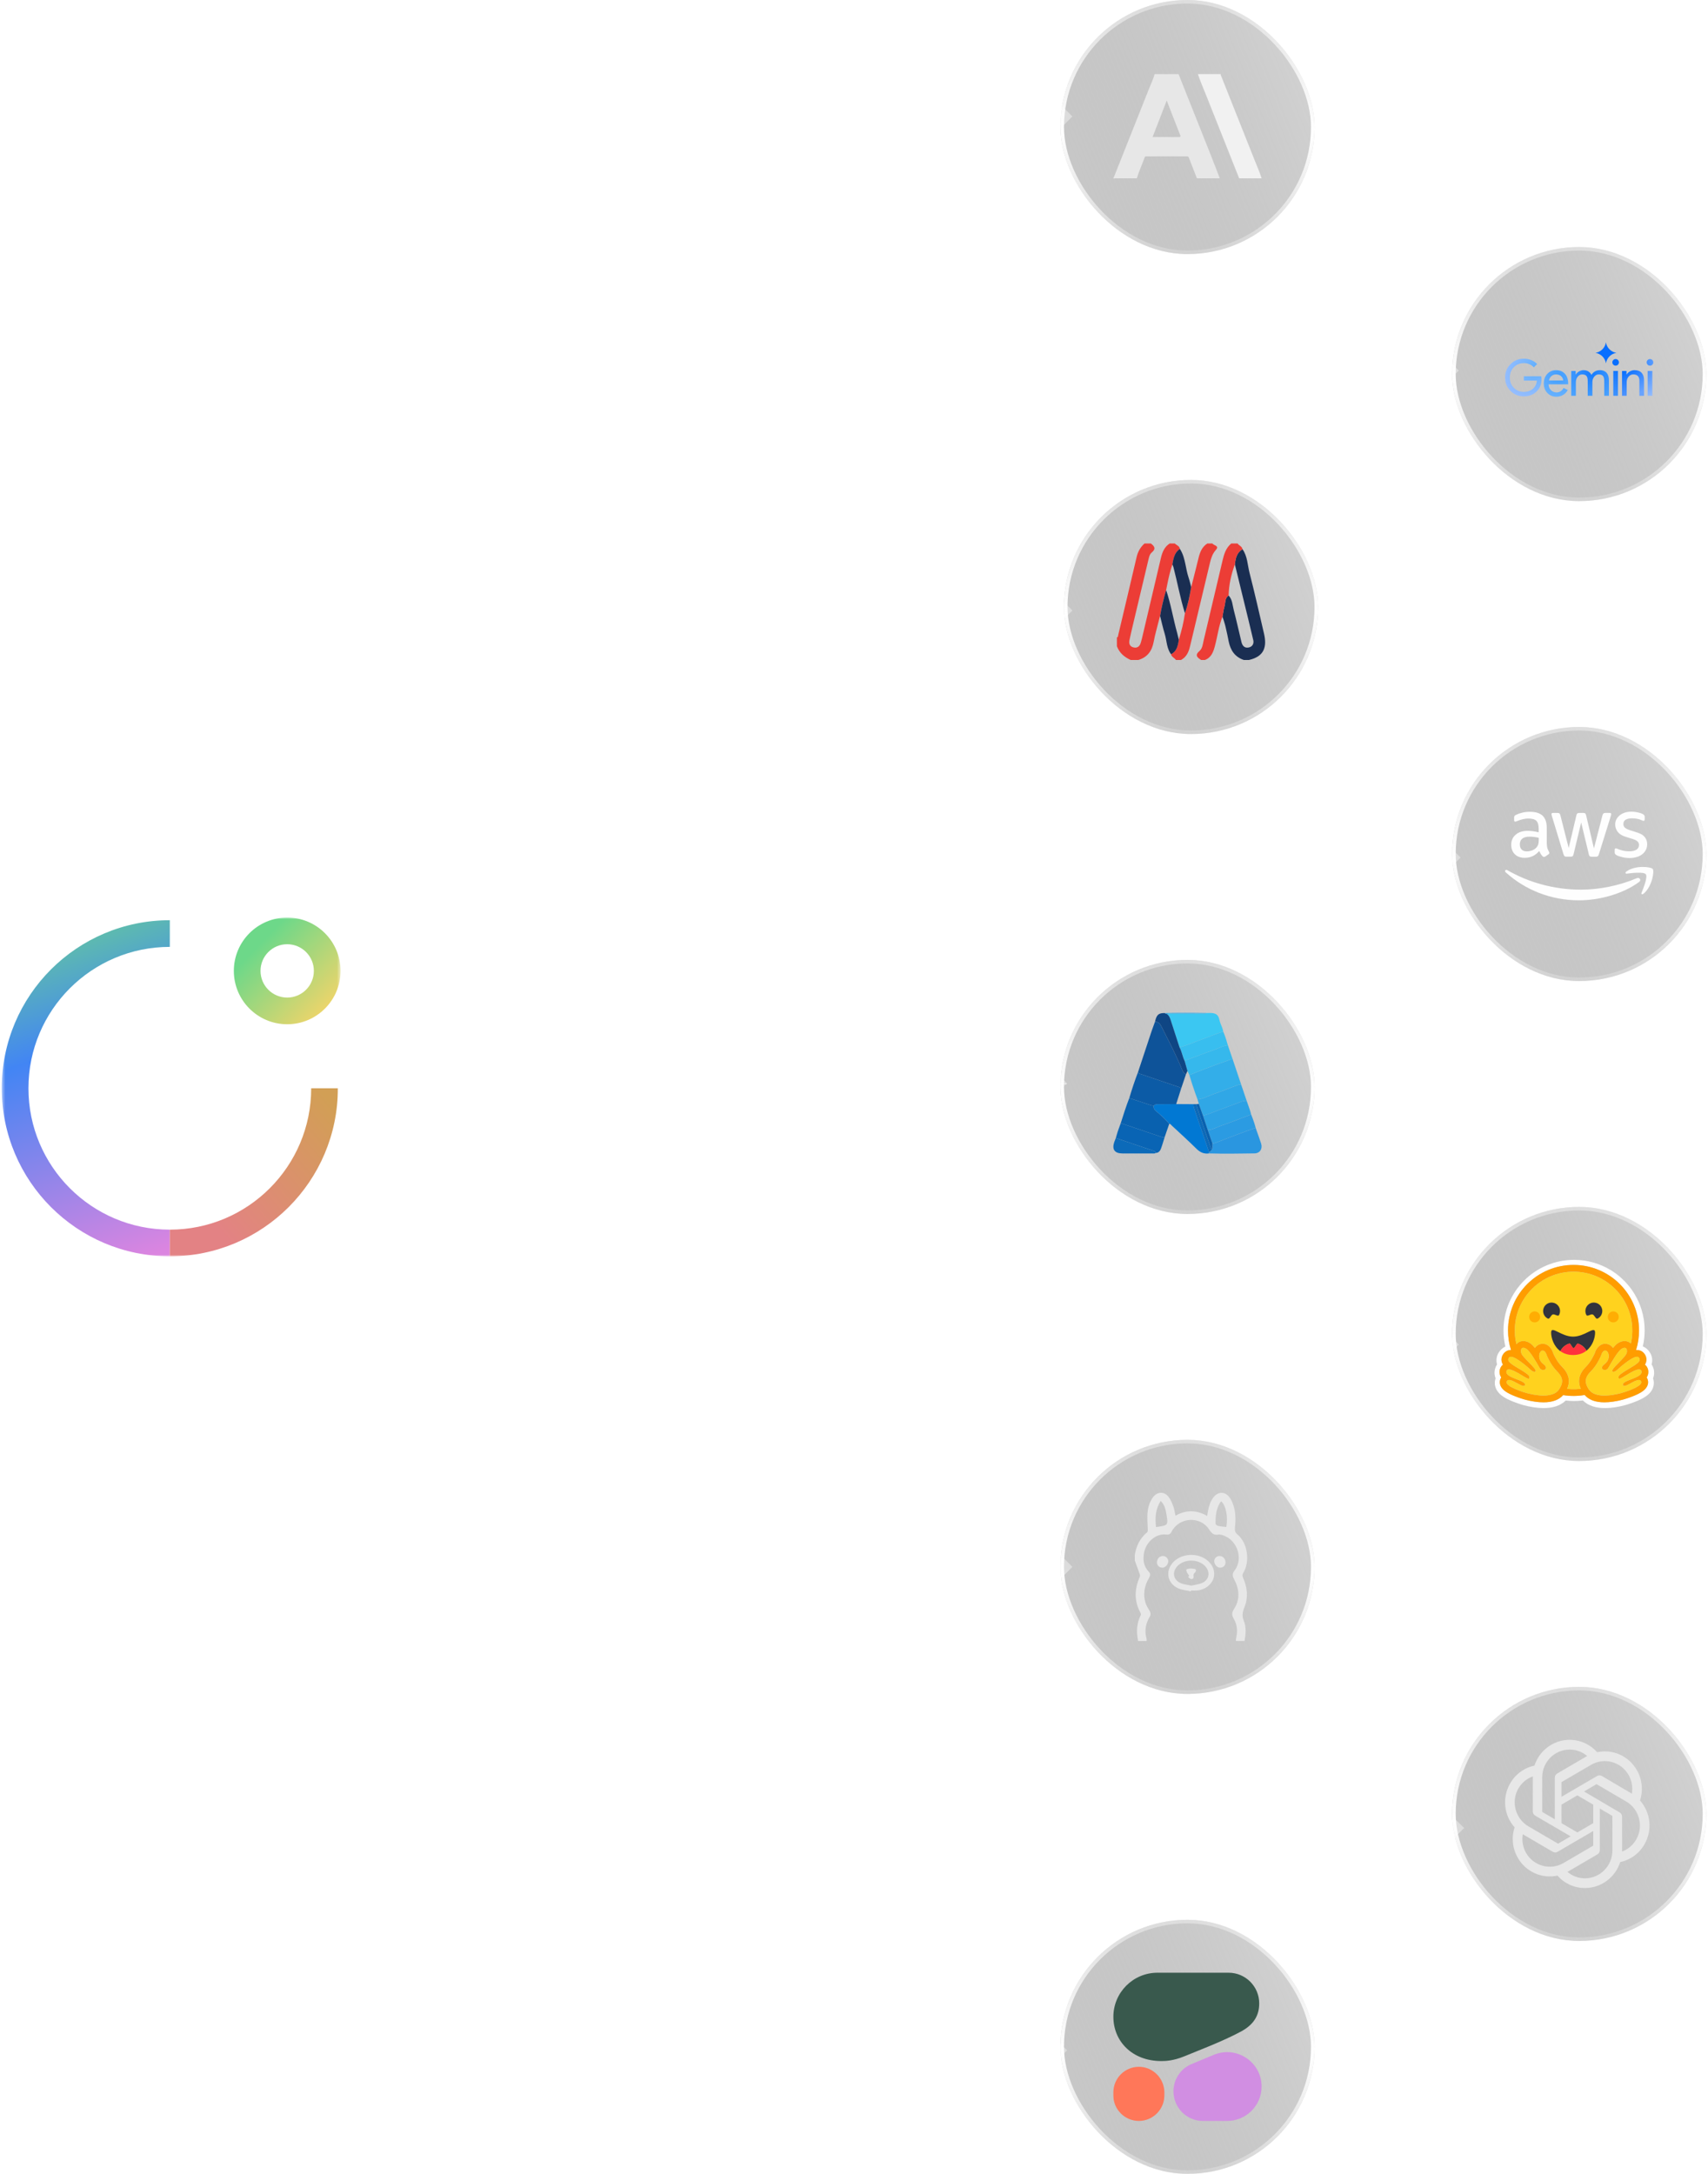<svg width="484" height="616" viewBox="0 0 484 616" fill="none" xmlns="http://www.w3.org/2000/svg">
<mask id="mask0_544_7047" style="mask-type:luminance" maskUnits="userSpaceOnUse" x="0" y="260" width="97" height="96">
<path d="M96.5 260H0.5V356H96.5V260Z" fill="white"/>
</mask>
<g mask="url(#mask0_544_7047)">
<path fill-rule="evenodd" clip-rule="evenodd" d="M48.121 268.314C25.996 268.314 8.059 286.251 8.059 308.376C8.059 330.502 25.996 348.439 48.121 348.439V355.998C21.823 356 0.5 334.679 0.5 308.376C0.5 282.073 21.823 260.755 48.121 260.755V268.314Z" fill="url(#paint0_linear_544_7047)"/>
<path fill-rule="evenodd" clip-rule="evenodd" d="M48.122 348.441C70.247 348.441 88.184 330.505 88.184 308.379H95.743C95.743 334.682 74.422 356 48.122 356V348.441Z" fill="url(#paint1_linear_544_7047)"/>
<path fill-rule="evenodd" clip-rule="evenodd" d="M81.382 282.677C85.555 282.677 88.941 279.291 88.941 275.118C88.941 270.945 85.559 267.559 81.382 267.559C77.204 267.559 73.823 270.945 73.823 275.118C73.823 279.291 77.204 282.677 81.382 282.677ZM81.382 290.237C89.732 290.237 96.5 283.469 96.5 275.118C96.5 266.768 89.732 260 81.382 260C73.032 260 66.264 266.768 66.264 275.118C66.264 283.469 73.032 290.237 81.382 290.237Z" fill="url(#paint2_linear_544_7047)"/>
</g>
<g filter="url(#filter0_b_544_7047)">
<rect x="411.5" y="70" width="72" height="72" rx="36" fill="url(#paint3_linear_544_7047)"/>
<rect x="412" y="70.5" width="71" height="71" rx="35.5" stroke="url(#paint4_linear_544_7047)"/>
<path d="M436.831 107.389C436.831 108.816 436.408 109.953 435.561 110.799C434.61 111.808 433.359 112.312 431.808 112.312C430.258 112.312 429.068 111.799 428.041 110.771C427.014 109.744 426.5 108.479 426.5 106.976C426.5 105.473 427.014 104.207 428.041 103.18C429.068 102.153 430.324 101.639 431.808 101.639C432.56 101.639 433.269 101.772 433.935 102.038C434.601 102.305 435.148 102.68 435.575 103.165L434.634 104.107C434.319 103.726 433.913 103.429 433.414 103.215C432.914 103.001 432.379 102.895 431.808 102.895C430.695 102.895 429.753 103.28 428.983 104.05C428.222 104.831 427.841 105.806 427.841 106.976C427.841 108.146 428.222 109.121 428.983 109.901C429.753 110.671 430.695 111.057 431.808 111.057C432.826 111.057 433.673 110.771 434.348 110.2C435.023 109.63 435.414 108.844 435.518 107.846H431.808V106.619H436.759C436.807 106.886 436.83 107.142 436.83 107.389H436.831Z" fill="url(#paint5_radial_544_7047)"/>
<path d="M440.951 104.893C441.999 104.893 442.832 105.231 443.452 105.909C444.073 106.587 444.382 107.536 444.382 108.756L444.367 108.9H438.818C438.836 109.591 439.068 110.149 439.509 110.572C439.951 110.994 440.48 111.206 441.095 111.206C441.941 111.206 442.603 110.783 443.084 109.938L444.266 110.514C443.949 111.11 443.51 111.576 442.947 111.912C442.385 112.249 441.749 112.417 441.037 112.417C440 112.417 439.144 112.061 438.471 111.35C437.799 110.639 437.462 109.741 437.462 108.655C437.462 107.569 437.789 106.683 438.443 105.966C439.097 105.25 439.932 104.893 440.95 104.893H440.951ZM440.923 106.103C440.423 106.103 439.993 106.257 439.632 106.564C439.272 106.872 439.034 107.285 438.918 107.804H442.968C442.93 107.314 442.731 106.908 442.37 106.586C442.01 106.263 441.527 106.103 440.922 106.103L440.923 106.103Z" fill="url(#paint6_radial_544_7047)"/>
<path d="M446.556 112.163H445.234V105.121H446.499V106.098H446.556C446.757 105.754 447.067 105.466 447.483 105.236C447.9 105.006 448.314 104.892 448.726 104.892C449.244 104.892 449.698 105.011 450.091 105.251C450.484 105.49 450.771 105.821 450.953 106.243C451.537 105.342 452.347 104.892 453.381 104.892C454.196 104.892 454.824 105.141 455.264 105.639C455.705 106.137 455.925 106.846 455.925 107.766V112.163H454.603V107.967C454.603 107.306 454.483 106.829 454.244 106.537C454.004 106.245 453.602 106.099 453.037 106.099C452.529 106.099 452.103 106.315 451.758 106.746C451.413 107.177 451.24 107.684 451.24 108.269V112.163H449.918V107.967C449.918 107.306 449.798 106.829 449.559 106.537C449.319 106.245 448.917 106.099 448.352 106.099C447.844 106.099 447.418 106.315 447.073 106.746C446.729 107.177 446.555 107.684 446.555 108.269V112.163H446.556Z" fill="url(#paint7_radial_544_7047)"/>
<path d="M458.759 102.679C458.759 102.939 458.668 103.159 458.486 103.341C458.304 103.523 458.083 103.615 457.824 103.615C457.565 103.615 457.344 103.523 457.162 103.341C456.98 103.159 456.889 102.939 456.889 102.679C456.889 102.42 456.98 102.199 457.162 102.017C457.344 101.835 457.565 101.744 457.824 101.744C458.083 101.744 458.304 101.835 458.486 102.017C458.668 102.199 458.759 102.42 458.759 102.679ZM458.486 105.112V112.164H457.162V105.112H458.486Z" fill="url(#paint8_linear_544_7047)"/>
<path d="M468.5 102.679C468.5 102.939 468.409 103.159 468.227 103.341C468.045 103.523 467.824 103.615 467.565 103.615C467.306 103.615 467.085 103.523 466.903 103.341C466.721 103.159 466.63 102.939 466.63 102.679C466.63 102.42 466.721 102.199 466.903 102.017C467.085 101.835 467.306 101.744 467.565 101.744C467.824 101.744 468.045 101.835 468.227 102.017C468.409 102.199 468.5 102.42 468.5 102.679ZM468.227 105.112V112.164H466.903V105.112H468.227Z" fill="url(#paint9_radial_544_7047)"/>
<path d="M459.642 105.122H460.907V106.099H460.965C461.166 105.755 461.475 105.467 461.892 105.237C462.309 105.007 462.742 104.893 463.192 104.893C464.054 104.893 464.718 105.139 465.182 105.633C465.646 106.126 465.879 106.828 465.879 107.737V112.163H464.557V107.824C464.528 106.674 463.948 106.099 462.818 106.099C462.291 106.099 461.85 106.313 461.496 106.739C461.141 107.166 460.964 107.676 460.964 108.27V112.164H459.642V105.122H459.642Z" fill="url(#paint10_linear_544_7047)"/>
<path d="M455.078 102.969C454.844 101.427 453.635 100.218 452.094 99.984C453.635 99.751 454.844 98.541 455.078 97C455.312 98.541 456.521 99.751 458.062 99.984C456.521 100.218 455.312 101.427 455.078 102.969Z" fill="#076EFF"/>
</g>
<g filter="url(#filter1_b_544_7047)">
<rect x="411.5" y="342" width="72" height="72" rx="36" fill="url(#paint11_linear_544_7047)"/>
<rect x="412" y="342.5" width="71" height="71" rx="35.5" stroke="url(#paint12_linear_544_7047)"/>
<g clip-path="url(#clip0_544_7047)">
<path d="M468.586 387.875C468.468 387.43 468.277 387.007 468.021 386.625C468.076 386.423 468.118 386.218 468.145 386.011C468.327 384.699 467.872 383.497 467.015 382.567C466.55 382.059 466.052 381.724 465.525 381.518C465.871 380.037 466.046 378.521 466.047 377C466.047 376.305 466.008 375.625 465.942 374.954C465.907 374.619 465.866 374.286 465.817 373.953C465.666 372.97 465.442 372 465.147 371.051C464.953 370.427 464.73 369.813 464.476 369.211C464.096 368.32 463.653 367.457 463.149 366.629C462.819 366.079 462.459 365.546 462.071 365.034C461.881 364.776 461.683 364.523 461.477 364.277C460.867 363.536 460.204 362.839 459.493 362.194C459.257 361.976 459.014 361.767 458.765 361.565C458.52 361.36 458.269 361.162 458.013 360.971C457.498 360.587 456.965 360.228 456.418 359.893C453.39 358.054 449.84 357 446.046 357C434.999 357 426.045 365.954 426.045 377.001C426.045 378.541 426.223 380.076 426.577 381.575C426.102 381.781 425.648 382.102 425.226 382.567C424.369 383.496 423.913 384.693 424.095 386.006C424.123 386.215 424.165 386.421 424.22 386.624C423.964 387.007 423.773 387.43 423.655 387.875C423.391 388.877 423.478 389.78 423.813 390.572C423.449 391.607 423.54 392.708 424.014 393.666C424.359 394.366 424.852 394.907 425.461 395.391C426.184 395.966 427.09 396.454 428.182 396.923C429.485 397.479 431.075 398.001 431.799 398.193C433.667 398.676 435.459 398.983 437.274 398.998C439.861 399.022 442.089 398.414 443.684 396.857C444.468 396.953 445.257 397.001 446.046 397.001C446.88 396.999 447.713 396.946 448.541 396.844C450.132 398.41 452.369 399.024 454.965 398.999C456.781 398.985 458.572 398.678 460.436 398.194C461.164 398.002 462.754 397.48 464.058 396.924C465.15 396.455 466.055 395.966 466.783 395.392C467.387 394.908 467.88 394.367 468.226 393.668C468.705 392.709 468.791 391.608 468.432 390.573C468.763 389.781 468.85 388.876 468.586 387.875ZM466.732 390.505C467.099 391.201 467.123 391.988 466.799 392.722C466.308 393.832 465.088 394.707 462.718 395.647C461.245 396.231 459.896 396.605 459.884 396.608C457.935 397.114 456.172 397.37 454.647 397.37C452.12 397.37 450.24 396.673 449.048 395.296C447.031 395.64 444.973 395.652 442.953 395.331C441.759 396.685 439.889 397.37 437.384 397.37C435.858 397.37 434.096 397.114 432.147 396.608C432.135 396.605 430.786 396.231 429.312 395.647C426.943 394.707 425.722 393.833 425.231 392.722C424.908 391.988 424.931 391.201 425.298 390.505C425.332 390.44 425.368 390.377 425.407 390.316C425.187 389.986 425.04 389.612 424.974 389.221C424.909 388.829 424.927 388.428 425.028 388.044C425.174 387.49 425.475 387.029 425.884 386.698C425.687 386.375 425.558 386.014 425.504 385.639C425.386 384.823 425.657 384.009 426.266 383.345C426.741 382.828 427.411 382.543 428.154 382.543H428.173C427.614 380.749 427.33 378.88 427.332 377C427.332 366.748 435.643 358.436 445.896 358.436C456.15 358.436 464.461 366.747 464.461 377C464.462 378.885 464.177 380.759 463.613 382.557C463.703 382.548 463.791 382.544 463.877 382.544C464.619 382.544 465.29 382.828 465.764 383.345C466.373 384.009 466.644 384.824 466.526 385.64C466.473 386.015 466.343 386.375 466.147 386.699C466.556 387.03 466.857 387.491 467.003 388.045C467.103 388.429 467.122 388.83 467.056 389.222C466.991 389.613 466.843 389.986 466.623 390.317C466.662 390.377 466.699 390.44 466.732 390.505Z" fill="white"/>
<path d="M466.623 390.317C466.843 389.986 466.991 389.613 467.056 389.222C467.122 388.83 467.103 388.429 467.003 388.045C466.857 387.491 466.556 387.03 466.147 386.699C466.344 386.375 466.473 386.015 466.527 385.64C466.645 384.824 466.374 384.009 465.764 383.345C465.29 382.828 464.619 382.544 463.877 382.544C463.791 382.544 463.703 382.548 463.613 382.557C464.176 380.759 464.461 378.885 464.459 377C464.459 366.748 456.148 358.437 445.896 358.437C435.643 358.437 427.331 366.747 427.331 377C427.329 378.88 427.613 380.749 428.173 382.544H428.153C427.411 382.544 426.74 382.828 426.266 383.345C425.657 384.008 425.386 384.824 425.503 385.639C425.557 386.014 425.687 386.375 425.884 386.699C425.474 387.029 425.173 387.49 425.027 388.045C424.927 388.429 424.909 388.83 424.974 389.221C425.04 389.613 425.187 389.986 425.407 390.317C425.368 390.378 425.332 390.441 425.298 390.505C424.931 391.202 424.908 391.989 425.232 392.722C425.723 393.833 426.943 394.708 429.312 395.648C430.786 396.232 432.135 396.606 432.147 396.609C434.096 397.114 435.858 397.371 437.384 397.371C439.89 397.371 441.759 396.686 442.953 395.332C444.973 395.652 447.031 395.64 449.048 395.297C450.24 396.674 452.12 397.371 454.647 397.371C456.173 397.371 457.935 397.114 459.884 396.609C459.896 396.606 461.245 396.232 462.719 395.648C465.088 394.708 466.308 393.833 466.799 392.722C467.123 391.989 467.099 391.202 466.732 390.505C466.699 390.44 466.662 390.377 466.623 390.317ZM442.098 393.212C441.996 393.392 441.886 393.567 441.769 393.738C441.46 394.19 441.054 394.535 440.583 394.792C439.682 395.283 438.542 395.454 437.384 395.454C435.554 395.454 433.679 395.026 432.628 394.754C432.576 394.74 426.184 392.935 426.993 391.398C427.13 391.139 427.354 391.036 427.636 391.036C428.775 391.036 430.85 392.733 431.742 392.733C431.941 392.733 432.082 392.648 432.139 392.441C432.519 391.078 426.363 390.505 426.882 388.532C426.973 388.183 427.221 388.041 427.57 388.041C429.077 388.041 432.458 390.69 433.165 390.69C433.219 390.69 433.258 390.674 433.279 390.641C433.282 390.635 433.285 390.631 433.288 390.625C433.62 390.077 433.429 389.679 431.156 388.286L430.937 388.153C428.435 386.639 426.679 385.728 427.678 384.64C427.793 384.515 427.956 384.459 428.154 384.459C428.388 384.459 428.672 384.538 428.985 384.669C430.306 385.227 432.138 386.747 432.903 387.409C433.023 387.514 433.143 387.62 433.262 387.726C433.262 387.726 434.231 388.733 434.816 388.733C434.951 388.733 435.065 388.68 435.143 388.549C435.558 387.848 431.285 384.61 431.044 383.274C430.881 382.369 431.159 381.91 431.673 381.91C431.917 381.91 432.216 382.014 432.545 382.223C433.566 382.871 435.538 386.26 436.26 387.579C436.502 388.02 436.916 388.207 437.288 388.207C438.027 388.207 438.604 387.473 437.356 386.54C435.479 385.136 436.138 382.84 437.033 382.699C437.071 382.693 437.11 382.69 437.149 382.69C437.963 382.69 438.322 384.093 438.322 384.093C438.322 384.093 439.375 386.738 441.184 388.545C442.826 390.186 443.055 391.532 442.098 393.212ZM447.948 393.522L447.854 393.533L447.694 393.551C447.61 393.56 447.526 393.568 447.441 393.576L447.359 393.583L447.283 393.59L447.177 393.598L447.059 393.607L446.941 393.615L446.915 393.616C446.884 393.618 446.853 393.62 446.822 393.622L446.783 393.624C446.746 393.626 446.71 393.628 446.673 393.629L446.545 393.635L446.43 393.639L446.352 393.641H446.313C446.289 393.641 446.265 393.642 446.241 393.642H446.202C446.178 393.642 446.154 393.642 446.13 393.643L446.032 393.645H445.894C445.787 393.645 445.679 393.644 445.572 393.641L445.485 393.639C445.46 393.639 445.435 393.638 445.411 393.637L445.319 393.635L445.204 393.63L445.101 393.626L445.074 393.625L444.976 393.62C444.949 393.618 444.922 393.617 444.894 393.615L444.831 393.611C444.751 393.606 444.671 393.601 444.592 393.594L444.508 393.588C444.473 393.585 444.438 393.582 444.403 393.579C444.362 393.575 444.321 393.571 444.28 393.567C444.211 393.561 444.142 393.554 444.073 393.546H444.07C445.074 391.307 444.566 389.215 442.538 387.188C441.207 385.86 440.322 383.898 440.139 383.467C439.767 382.192 438.783 380.774 437.15 380.774C437.011 380.774 436.874 380.785 436.737 380.807C436.021 380.919 435.396 381.331 434.949 381.951C434.467 381.351 433.998 380.874 433.574 380.605C432.935 380.2 432.297 379.994 431.676 379.994C430.9 379.994 430.207 380.313 429.724 380.89L429.711 380.905C429.702 380.867 429.693 380.829 429.684 380.791L429.683 380.786C429.591 380.393 429.514 379.996 429.452 379.597C429.452 379.594 429.452 379.592 429.45 379.589C429.446 379.559 429.441 379.529 429.437 379.499C429.423 379.409 429.41 379.32 429.399 379.231C429.393 379.19 429.388 379.149 429.383 379.109L429.368 378.987C429.363 378.946 429.359 378.909 429.354 378.871L429.353 378.861C429.336 378.703 429.32 378.545 429.307 378.386L429.302 378.325L429.294 378.221C429.292 378.193 429.29 378.165 429.289 378.136C429.289 378.129 429.287 378.123 429.287 378.116C429.282 378.037 429.277 377.957 429.273 377.877C429.271 377.836 429.269 377.794 429.267 377.753L429.262 377.644L429.261 377.611L429.258 377.51L429.256 377.425C429.256 377.391 429.254 377.357 429.253 377.323C429.253 377.289 429.252 377.251 429.252 377.215C429.251 377.179 429.252 377.144 429.251 377.108C429.25 377.072 429.251 377.036 429.251 377C429.251 367.807 436.704 360.353 445.898 360.353C455.093 360.353 462.546 367.807 462.546 377V377.215C462.546 377.251 462.545 377.287 462.544 377.323C462.544 377.352 462.543 377.382 462.542 377.412C462.542 377.438 462.541 377.465 462.54 377.49C462.54 377.524 462.538 377.557 462.537 377.591V377.594L462.532 377.71C462.531 377.744 462.529 377.779 462.528 377.813L462.527 377.837L462.521 377.946C462.508 378.179 462.49 378.412 462.468 378.645V378.648C462.464 378.686 462.46 378.724 462.456 378.763L462.446 378.853L462.427 379.03L462.415 379.119L462.402 379.224C462.396 379.262 462.391 379.301 462.386 379.339C462.38 379.382 462.374 379.424 462.367 379.467L462.352 379.568L462.334 379.682C462.328 379.72 462.321 379.758 462.314 379.796C462.307 379.834 462.301 379.871 462.295 379.909C462.282 379.985 462.268 380.06 462.253 380.136C462.231 380.248 462.208 380.361 462.185 380.473L462.161 380.585C462.153 380.622 462.145 380.659 462.136 380.696C461.668 380.241 461.047 379.993 460.363 379.993C459.742 379.993 459.103 380.198 458.464 380.603C458.04 380.873 457.572 381.35 457.089 381.95C456.642 381.33 456.017 380.918 455.301 380.805C455.165 380.784 455.027 380.773 454.889 380.773C453.255 380.773 452.272 382.19 451.9 383.465C451.715 383.896 450.83 385.858 449.498 387.189C447.471 389.209 446.96 391.291 447.948 393.522ZM465.135 389.039L465.128 389.058C465.111 389.102 465.092 389.145 465.07 389.187C465.054 389.218 465.036 389.248 465.017 389.277C464.98 389.331 464.94 389.384 464.896 389.433C464.886 389.444 464.876 389.456 464.865 389.467C464.849 389.484 464.833 389.5 464.817 389.517C464.521 389.81 464.07 390.067 463.56 390.302C463.503 390.329 463.444 390.355 463.385 390.381L463.326 390.407C463.287 390.425 463.247 390.442 463.206 390.459C463.167 390.476 463.126 390.493 463.085 390.51L462.963 390.56C462.676 390.678 462.382 390.791 462.096 390.902L461.973 390.949L461.852 390.997C461.772 391.028 461.692 391.059 461.614 391.091L461.497 391.138L461.383 391.185L461.326 391.208C461.289 391.224 461.252 391.24 461.215 391.255C460.373 391.617 459.766 391.985 459.893 392.441C459.897 392.454 459.901 392.467 459.905 392.479C459.917 392.513 459.932 392.544 459.952 392.574C459.963 392.592 459.976 392.609 459.991 392.625C460.141 392.78 460.414 392.756 460.757 392.632C460.806 392.614 460.854 392.596 460.901 392.576L460.931 392.564C461.01 392.531 461.093 392.493 461.178 392.453C461.2 392.443 461.221 392.433 461.243 392.422C461.663 392.216 462.139 391.94 462.612 391.688C462.801 391.586 462.993 391.489 463.187 391.397C463.635 391.186 464.056 391.037 464.394 391.037C464.553 391.037 464.693 391.069 464.81 391.144L464.829 391.157C464.903 391.208 464.964 391.275 465.01 391.352C465.019 391.366 465.028 391.382 465.037 391.398C465.204 391.715 465.064 392.044 464.736 392.366C464.422 392.676 463.933 392.979 463.377 393.26C463.336 393.281 463.295 393.302 463.253 393.322C461.599 394.134 459.433 394.746 459.402 394.754C458.825 394.903 458 395.1 457.07 395.247L456.932 395.268L456.91 395.271C456.805 395.287 456.701 395.302 456.596 395.316C456.49 395.33 456.383 395.343 456.275 395.355L456.256 395.357C455.865 395.402 455.472 395.432 455.079 395.446H455.073C454.931 395.451 454.788 395.454 454.646 395.454H454.482C454.265 395.451 454.048 395.441 453.832 395.425C453.827 395.425 453.821 395.425 453.816 395.423C453.739 395.417 453.662 395.41 453.584 395.402C453.504 395.393 453.424 395.383 453.344 395.373C453.292 395.366 453.24 395.358 453.187 395.349C453.134 395.34 453.081 395.332 453.028 395.322L452.956 395.309L452.95 395.308C452.874 395.293 452.798 395.277 452.723 395.26C452.679 395.25 452.635 395.24 452.592 395.228L452.566 395.222C452.544 395.216 452.523 395.211 452.502 395.205L452.49 395.202L452.423 395.182C452.398 395.175 452.373 395.168 452.349 395.161L452.34 395.158L452.276 395.139C452.252 395.131 452.228 395.123 452.204 395.115L452.145 395.096L452.102 395.081C452.06 395.066 452.019 395.051 451.978 395.035L451.939 395.02L451.906 395.007C451.844 394.982 451.782 394.956 451.721 394.928L451.68 394.908L451.673 394.905C451.659 394.899 451.644 394.892 451.63 394.886C451.602 394.872 451.573 394.858 451.546 394.844L451.537 394.84L451.497 394.818C451.425 394.781 451.354 394.741 451.285 394.698L451.248 394.675C451.229 394.663 451.21 394.651 451.191 394.639L451.142 394.607L451.089 394.57L451.058 394.547C451.024 394.524 450.992 394.499 450.959 394.474L450.908 394.435C450.888 394.418 450.868 394.401 450.848 394.384C450.831 394.371 450.814 394.356 450.798 394.342L450.796 394.341C450.779 394.325 450.761 394.309 450.744 394.293C450.727 394.278 450.71 394.262 450.693 394.246L450.691 394.244C450.673 394.227 450.656 394.21 450.639 394.193C450.623 394.176 450.605 394.159 450.589 394.141C450.572 394.124 450.555 394.106 450.539 394.088C450.523 394.07 450.508 394.053 450.492 394.035L450.487 394.03C450.472 394.012 450.458 393.995 450.443 393.977C450.412 393.94 450.381 393.901 450.352 393.862C450.322 393.822 450.293 393.782 450.265 393.741L450.238 393.7C450.202 393.648 450.167 393.595 450.133 393.541C450.107 393.502 450.082 393.463 450.058 393.423C450.043 393.398 450.028 393.373 450.013 393.348L450.007 393.338C449.992 393.314 449.978 393.29 449.965 393.266C449.957 393.253 449.949 393.24 449.942 393.227C449.935 393.213 449.927 393.2 449.919 393.186L449.906 393.164L449.899 393.15C449.884 393.124 449.87 393.097 449.855 393.07C449.849 393.058 449.842 393.047 449.836 393.035L449.816 392.997L449.796 392.96C449.747 392.861 449.7 392.761 449.656 392.659L449.641 392.622C449.631 392.597 449.621 392.572 449.611 392.548C449.606 392.536 449.601 392.525 449.597 392.513C449.574 392.452 449.552 392.39 449.531 392.328C449.524 392.306 449.517 392.285 449.511 392.263C449.495 392.213 449.48 392.162 449.468 392.112C449.452 392.053 449.438 391.993 449.427 391.933C449.424 391.921 449.422 391.909 449.42 391.897C449.408 391.839 449.399 391.779 449.392 391.72C449.39 391.709 449.389 391.697 449.388 391.685L449.384 391.65C449.379 391.603 449.375 391.556 449.373 391.51C449.373 391.498 449.372 391.486 449.372 391.474C449.37 391.451 449.37 391.428 449.37 391.405C449.357 390.466 449.832 389.564 450.848 388.548C452.657 386.741 453.71 384.097 453.71 384.097C453.71 384.097 453.738 383.986 453.797 383.826C453.805 383.804 453.814 383.781 453.823 383.757C453.858 383.668 453.896 383.58 453.939 383.494L453.948 383.478C453.984 383.405 454.024 383.334 454.067 383.264C454.077 383.248 454.087 383.233 454.098 383.217C454.131 383.169 454.165 383.122 454.2 383.077C454.22 383.053 454.241 383.029 454.263 383.005C454.271 382.996 454.279 382.987 454.288 382.978C454.393 382.87 454.513 382.781 454.649 382.734L454.666 382.729C454.677 382.725 454.688 382.721 454.7 382.718C454.714 382.715 454.727 382.712 454.741 382.709L454.747 382.707C454.776 382.702 454.805 382.698 454.834 382.696H454.836C454.851 382.696 454.867 382.694 454.882 382.694C454.902 382.694 454.92 382.694 454.939 382.696C454.959 382.698 454.979 382.7 454.998 382.703C455.161 382.729 455.317 382.826 455.45 382.976C455.501 383.033 455.546 383.095 455.586 383.16C455.613 383.202 455.638 383.247 455.661 383.294C455.671 383.313 455.68 383.331 455.688 383.351C455.711 383.4 455.732 383.451 455.75 383.502C455.793 383.623 455.825 383.747 455.846 383.874C455.865 383.985 455.876 384.097 455.879 384.209C455.881 384.269 455.881 384.33 455.879 384.391C455.867 384.676 455.809 384.958 455.706 385.224C455.697 385.249 455.687 385.273 455.677 385.298C455.657 385.348 455.635 385.396 455.611 385.444C455.593 385.48 455.574 385.517 455.554 385.553C455.541 385.577 455.527 385.601 455.513 385.625C455.478 385.686 455.44 385.745 455.398 385.805L455.374 385.84C455.277 385.976 455.168 386.103 455.05 386.22C454.934 386.337 454.809 386.445 454.677 386.543C454.545 386.641 454.421 386.749 454.306 386.867C453.976 387.214 453.899 387.52 453.973 387.751C453.985 387.788 454.001 387.823 454.02 387.857C454.042 387.895 454.068 387.93 454.098 387.962L454.11 387.974L454.122 387.986C454.133 387.997 454.146 388.009 454.159 388.02L454.172 388.03C454.204 388.055 454.238 388.077 454.274 388.096C454.284 388.101 454.293 388.107 454.305 388.112C454.343 388.131 454.382 388.147 454.423 388.16C454.434 388.164 454.445 388.167 454.457 388.17L454.471 388.174L454.491 388.179L454.507 388.184L454.526 388.188L454.544 388.191L454.562 388.194C454.574 388.196 454.587 388.199 454.601 388.2L454.613 388.202L454.636 388.204L454.65 388.206L454.673 388.207H454.687L454.711 388.209H454.787L454.809 388.207L454.834 388.206L454.864 388.203L454.893 388.2C454.899 388.2 454.906 388.198 454.913 388.197C455 388.184 455.087 388.161 455.169 388.127L455.204 388.112C455.223 388.104 455.243 388.095 455.261 388.085C455.3 388.066 455.337 388.044 455.373 388.02C455.424 387.987 455.471 387.95 455.516 387.909C455.526 387.9 455.536 387.89 455.546 387.88C455.552 387.875 455.556 387.871 455.561 387.866C455.571 387.856 455.581 387.846 455.59 387.835C455.661 387.758 455.722 387.673 455.772 387.581C456.202 386.799 456.652 386.029 457.123 385.272L457.187 385.168L457.253 385.065C457.285 385.012 457.318 384.96 457.351 384.909L457.384 384.858C457.493 384.686 457.604 384.516 457.717 384.347L457.784 384.247C457.919 384.048 458.053 383.854 458.186 383.67L458.252 383.579C458.396 383.38 458.547 383.184 458.703 382.994L458.765 382.92C458.775 382.908 458.785 382.895 458.796 382.884C458.816 382.859 458.837 382.836 458.857 382.813C458.867 382.801 458.876 382.79 458.887 382.779L458.946 382.712L458.975 382.68C459.005 382.648 459.034 382.618 459.063 382.588C459.082 382.569 459.101 382.549 459.12 382.531C459.231 382.417 459.354 382.315 459.486 382.226L459.517 382.206C459.546 382.187 459.577 382.168 459.608 382.151C460.127 381.857 460.557 381.835 460.805 382.082C460.955 382.232 461.038 382.481 461.033 382.826C461.033 382.842 461.033 382.857 461.032 382.873V382.89C461.032 382.906 461.031 382.921 461.029 382.937C461.029 382.957 461.027 382.977 461.025 382.996C461.023 383.016 461.022 383.031 461.02 383.049C461.02 383.053 461.019 383.058 461.018 383.064C461.017 383.079 461.015 383.094 461.013 383.11C461.013 383.115 461.013 383.119 461.011 383.124C461.009 383.145 461.006 383.166 461.002 383.186C461 383.206 460.996 383.225 460.993 383.244L460.987 383.277C460.981 383.308 460.974 383.339 460.965 383.369C460.948 383.426 460.927 383.481 460.903 383.536C460.869 383.61 460.831 383.682 460.79 383.752C460.767 383.791 460.744 383.83 460.719 383.868C460.694 383.907 460.668 383.947 460.641 383.987C460.571 384.086 460.499 384.184 460.424 384.279L460.39 384.322C460.268 384.474 460.142 384.624 460.012 384.769L459.971 384.815C459.915 384.877 459.859 384.939 459.802 385.002L459.758 385.049C459.73 385.08 459.699 385.111 459.67 385.143C459.642 385.174 459.612 385.206 459.581 385.238L459.491 385.333L459.399 385.429L459.307 385.525C459.245 385.589 459.183 385.653 459.12 385.717C458.23 386.631 457.291 387.541 456.974 388.109C456.952 388.146 456.933 388.184 456.916 388.223C456.871 388.326 456.852 388.414 456.865 388.486C456.869 388.509 456.877 388.532 456.889 388.552C456.907 388.583 456.929 388.612 456.954 388.637C456.966 388.649 456.978 388.659 456.991 388.669C457.056 388.716 457.135 388.74 457.216 388.737H457.241L457.266 388.735L457.292 388.733L457.313 388.729C457.316 388.729 457.319 388.729 457.322 388.728L457.342 388.724L457.347 388.723L457.369 388.718L457.376 388.716C457.384 388.714 457.391 388.712 457.399 388.71C457.407 388.708 457.417 388.705 457.427 388.702C457.465 388.69 457.503 388.677 457.54 388.661C457.56 388.653 457.579 388.644 457.598 388.635C457.608 388.631 457.617 388.626 457.627 388.621L457.656 388.607C457.726 388.57 457.795 388.53 457.862 388.488L457.891 388.468C457.901 388.462 457.911 388.456 457.92 388.449L457.949 388.429L457.965 388.418L458.007 388.389C458.046 388.362 458.083 388.334 458.12 388.305L458.124 388.303L458.183 388.257C458.263 388.193 458.34 388.129 458.409 388.069L458.455 388.028L458.459 388.024L458.484 388.003C458.54 387.952 458.591 387.905 458.633 387.866L458.65 387.849C458.665 387.834 458.679 387.821 458.692 387.81L458.716 387.785L458.725 387.777L458.727 387.774L458.753 387.748L458.769 387.732L458.771 387.73L458.779 387.723L458.789 387.714L458.792 387.711L458.8 387.704L458.845 387.665L458.87 387.642C458.883 387.63 458.896 387.619 458.909 387.607L458.939 387.58C458.944 387.576 458.95 387.571 458.955 387.566L458.987 387.538L459.033 387.498L459.057 387.476C459.153 387.393 459.269 387.293 459.403 387.18L459.457 387.134L459.548 387.058L459.64 386.981C459.761 386.88 459.891 386.774 460.029 386.663L460.119 386.591C460.196 386.53 460.275 386.467 460.354 386.404C460.387 386.379 460.42 386.354 460.453 386.329C460.535 386.265 460.617 386.202 460.7 386.14C460.888 385.998 461.082 385.855 461.279 385.716L461.364 385.657C461.423 385.617 461.482 385.576 461.54 385.536L461.594 385.5C461.699 385.429 461.806 385.359 461.913 385.291L461.967 385.258L462.02 385.225C462.073 385.192 462.126 385.159 462.178 385.128L462.231 385.097L462.336 385.036L462.439 384.977L462.46 384.965L462.541 384.92C462.575 384.902 462.609 384.884 462.643 384.867L462.693 384.841L462.742 384.816C462.759 384.808 462.776 384.799 462.793 384.791C462.903 384.737 463.016 384.687 463.13 384.641C463.161 384.628 463.191 384.616 463.222 384.606L463.312 384.574C463.339 384.565 463.365 384.557 463.391 384.549L463.399 384.546C463.413 384.542 463.427 384.538 463.44 384.534L463.444 384.533C463.472 384.525 463.5 384.518 463.528 384.511H463.53C463.607 384.493 463.686 384.479 463.766 384.471C463.803 384.468 463.839 384.466 463.876 384.466H463.895C463.919 384.466 463.943 384.467 463.967 384.47C463.977 384.47 463.988 384.472 463.999 384.473H464.003C464.014 384.475 464.024 384.476 464.035 384.479C464.045 384.481 464.056 384.482 464.066 384.485H464.069C464.079 384.487 464.089 384.49 464.099 384.493C464.155 384.508 464.208 384.532 464.257 384.564C464.281 384.58 464.303 384.597 464.324 384.617L464.33 384.622C464.334 384.626 464.338 384.63 464.341 384.633L464.352 384.645C464.44 384.738 464.513 384.844 464.568 384.959L464.576 384.979C464.595 385.023 464.61 385.068 464.62 385.115C464.652 385.257 464.639 385.405 464.586 385.54C464.565 385.594 464.54 385.647 464.511 385.697C464.443 385.812 464.362 385.919 464.27 386.016L464.25 386.037C464.221 386.067 464.191 386.098 464.159 386.129C464.145 386.143 464.13 386.156 464.115 386.17L464.07 386.212L464.047 386.233C463.99 386.283 463.932 386.332 463.873 386.38C463.837 386.408 463.801 386.437 463.765 386.465C463.636 386.563 463.505 386.658 463.371 386.75C463.291 386.805 463.209 386.859 463.127 386.913C462.925 387.045 462.721 387.174 462.515 387.3C462.083 387.566 461.604 387.85 461.093 388.159L460.961 388.239C460.816 388.328 460.68 388.412 460.551 388.492L460.486 388.533L460.364 388.612C460.282 388.664 460.201 388.716 460.12 388.769L460.055 388.812C460.023 388.832 459.991 388.854 459.96 388.875L459.929 388.894L459.834 388.958L459.784 388.993L459.725 389.034L459.67 389.072C459.578 389.137 459.493 389.198 459.415 389.257L459.385 389.279C459.339 389.314 459.294 389.35 459.248 389.386C459.181 389.441 459.119 389.493 459.063 389.543L459.036 389.568C459.02 389.582 459.005 389.597 458.99 389.611C458.98 389.621 458.971 389.631 458.96 389.64L458.946 389.654C458.915 389.686 458.884 389.718 458.854 389.751L458.84 389.768C458.807 389.805 458.779 389.841 458.755 389.876L458.744 389.891C458.724 389.92 458.707 389.949 458.691 389.978C458.686 389.986 458.683 389.993 458.679 390.001L458.668 390.023L458.661 390.04L458.656 390.051L458.653 390.06L458.647 390.074C458.634 390.111 458.624 390.15 458.619 390.189L458.617 390.202L458.616 390.215V390.284C458.616 390.29 458.616 390.296 458.617 390.302L458.618 390.312C458.618 390.318 458.62 390.324 458.621 390.33C458.622 390.335 458.623 390.346 458.625 390.354V390.355C458.626 390.363 458.628 390.37 458.63 390.378C458.632 390.386 458.634 390.394 458.636 390.402C458.64 390.418 458.646 390.433 458.651 390.449C458.655 390.458 458.658 390.467 458.662 390.476C458.662 390.478 458.663 390.48 458.664 390.481L458.672 390.499L458.683 390.523C458.695 390.549 458.708 390.573 458.722 390.597L458.736 390.622L458.751 390.647C458.754 390.652 458.757 390.655 458.76 390.659L458.765 390.664L458.771 390.669L458.776 390.674C458.785 390.68 458.794 390.684 458.803 390.688C458.808 390.689 458.813 390.691 458.819 390.692C458.945 390.72 459.206 390.616 459.552 390.433C459.572 390.422 459.593 390.411 459.614 390.4L459.719 390.342L459.771 390.314C459.808 390.294 459.845 390.272 459.883 390.25L459.953 390.211C460.41 389.948 460.957 389.609 461.522 389.279C461.575 389.248 461.628 389.217 461.681 389.187L461.788 389.118C461.912 389.047 462.036 388.977 462.161 388.908C462.319 388.822 462.477 388.737 462.637 388.655L462.742 388.602C462.811 388.568 462.88 388.535 462.948 388.502C463.079 388.44 463.212 388.381 463.347 388.325L463.42 388.295L463.429 388.291C463.819 388.137 464.172 388.041 464.458 388.041C464.52 388.041 464.582 388.046 464.643 388.057H464.645C464.665 388.06 464.682 388.064 464.701 388.068H464.704C464.751 388.08 464.796 388.097 464.839 388.119C464.9 388.15 464.954 388.192 465 388.242C465.021 388.265 465.039 388.29 465.056 388.317C465.087 388.364 465.111 388.416 465.128 388.469C465.135 388.49 465.141 388.51 465.148 388.532C465.194 388.698 465.19 388.875 465.135 389.039Z" fill="#FF9D00"/>
<path fill-rule="evenodd" clip-rule="evenodd" d="M462.544 377.108V377C462.544 367.806 455.093 360.354 445.899 360.354C436.704 360.354 429.251 367.807 429.251 377V377.036C429.251 377.06 429.25 377.084 429.251 377.108C429.252 377.144 429.252 377.18 429.252 377.216L429.253 377.295L429.254 377.323C429.254 377.336 429.254 377.349 429.255 377.362C429.255 377.383 429.256 377.404 429.256 377.425L429.258 377.511L429.262 377.611L429.263 377.644L429.267 377.748V377.753C429.269 377.794 429.271 377.834 429.273 377.874L429.273 377.877C429.276 377.919 429.278 377.96 429.28 378.002C429.283 378.04 429.285 378.078 429.288 378.116L429.288 378.123C429.29 378.156 429.292 378.189 429.295 378.222L429.295 378.23L429.303 378.325L429.303 378.331C429.305 378.35 429.306 378.368 429.308 378.386C429.321 378.545 429.336 378.703 429.354 378.861L429.355 378.871L429.368 378.987L429.383 379.109L429.394 379.192L429.399 379.231C429.411 379.32 429.423 379.41 429.437 379.499L429.438 379.505L429.451 379.589C429.514 379.991 429.591 380.39 429.684 380.786L429.685 380.791L429.692 380.821L429.712 380.905L429.724 380.891C430.207 380.313 430.901 379.994 431.676 379.994C432.298 379.994 432.936 380.2 433.575 380.605C433.999 380.875 434.468 381.351 434.95 381.951C435.396 381.331 436.022 380.919 436.738 380.807C436.874 380.785 437.012 380.775 437.15 380.774C438.784 380.774 439.767 382.192 440.139 383.467C440.323 383.898 441.208 385.86 442.542 387.187C444.571 389.214 445.079 391.305 444.075 393.545H444.078C444.147 393.552 444.215 393.559 444.285 393.566C444.326 393.57 444.367 393.574 444.408 393.577L444.422 393.579L444.513 393.586L444.596 393.593C444.676 393.599 444.756 393.605 444.836 393.61L444.899 393.613L444.949 393.617L444.981 393.618L445.079 393.623L445.106 393.624L445.209 393.629L445.323 393.633L445.415 393.636L445.431 393.637C445.45 393.637 445.47 393.638 445.489 393.638L445.511 393.639C445.64 393.642 445.77 393.643 445.899 393.643H446.037L446.135 393.642C446.159 393.641 446.183 393.641 446.207 393.641H446.246L446.279 393.64C446.292 393.64 446.305 393.639 446.318 393.639H446.357L446.434 393.637L446.55 393.633L446.678 393.628C446.715 393.626 446.751 393.624 446.788 393.622L446.827 393.62L446.885 393.617L446.92 393.615L446.946 393.613L447.064 393.606L447.181 393.597L447.288 393.588L447.363 393.582L447.446 393.575C447.584 393.562 447.721 393.548 447.859 393.531L447.953 393.52C446.964 391.29 447.476 389.208 449.496 387.189C450.828 385.858 451.713 383.896 451.898 383.465C452.27 382.19 453.253 380.773 454.887 380.773C455.025 380.773 455.163 380.784 455.299 380.805C456.014 380.918 456.64 381.33 457.087 381.95C457.57 381.35 458.038 380.873 458.462 380.603C459.101 380.198 459.74 379.993 460.361 379.993C461.045 379.993 461.665 380.241 462.134 380.696C462.143 380.659 462.151 380.622 462.159 380.585L462.183 380.474C462.192 380.433 462.2 380.392 462.208 380.352C462.223 380.28 462.237 380.208 462.251 380.136C462.266 380.06 462.279 379.985 462.293 379.909L462.299 379.868C462.304 379.844 462.308 379.82 462.312 379.796C462.32 379.758 462.326 379.72 462.332 379.682L462.334 379.667L462.35 379.568L462.365 379.467V379.466C462.377 379.392 462.387 379.317 462.397 379.243L462.399 379.224L462.413 379.119L462.424 379.03L462.444 378.853L462.452 378.782L462.454 378.763C462.458 378.725 462.462 378.686 462.465 378.648V378.645C462.468 378.615 462.471 378.584 462.474 378.554C462.49 378.381 462.503 378.207 462.513 378.032C462.515 378.004 462.517 377.975 462.519 377.946V377.945L462.524 377.837L462.526 377.813C462.529 377.74 462.532 377.667 462.535 377.594V377.591L462.536 377.563C462.537 377.539 462.538 377.515 462.538 377.49L462.538 377.481C462.539 377.458 462.54 377.435 462.54 377.412L462.541 377.392C462.541 377.369 462.542 377.346 462.542 377.323L462.542 377.303C462.543 377.274 462.544 377.245 462.544 377.216V377.108ZM441.77 393.738C443.088 391.805 442.994 390.354 441.186 388.546C439.377 386.738 438.324 384.094 438.324 384.094C438.324 384.094 437.931 382.558 437.035 382.699C436.138 382.84 435.481 385.135 437.357 386.54C439.234 387.945 436.984 388.897 436.262 387.579C435.54 386.26 433.568 382.872 432.545 382.223C431.523 381.575 430.804 381.939 431.045 383.275C431.165 383.938 432.278 385.07 433.318 386.127C434.373 387.2 435.353 388.196 435.144 388.549C434.728 389.249 433.263 387.726 433.263 387.726C433.263 387.726 428.678 383.553 427.68 384.641C426.759 385.643 428.178 386.495 430.365 387.808C430.551 387.92 430.743 388.035 430.939 388.154C433.441 389.669 433.636 390.068 433.281 390.641C433.149 390.853 432.312 390.35 431.282 389.732C429.525 388.677 427.21 387.287 426.883 388.531C426.6 389.608 428.303 390.268 429.848 390.867C431.136 391.365 432.313 391.821 432.14 392.44C431.96 393.082 430.987 392.547 429.924 391.962C428.73 391.305 427.422 390.585 426.994 391.397C426.185 392.933 432.576 394.74 432.628 394.754C434.693 395.289 439.937 396.424 441.77 393.738ZM450.263 393.738C448.945 391.805 449.038 390.354 450.847 388.546C452.656 386.738 453.709 384.094 453.709 384.094C453.709 384.094 454.102 382.558 454.998 382.699C455.894 382.84 456.552 385.135 454.675 386.54C452.799 387.945 455.049 388.897 455.771 387.579C456.493 386.26 458.464 382.872 459.486 382.223C460.509 381.575 461.228 381.939 460.987 383.275C460.867 383.938 459.754 385.07 458.714 386.127C457.658 387.2 456.678 388.196 456.888 388.549C457.304 389.249 458.769 387.725 458.769 387.725C458.769 387.725 463.355 383.552 464.353 384.64C465.273 385.642 463.854 386.494 461.667 387.808C461.476 387.923 461.285 388.038 461.094 388.153C458.591 389.668 458.397 390.067 458.752 390.64C458.883 390.852 459.721 390.349 460.751 389.731C462.507 388.677 464.823 387.286 465.15 388.531C465.433 389.608 463.729 390.268 462.184 390.866C460.897 391.365 459.719 391.821 459.893 392.44C460.072 393.081 461.044 392.546 462.108 391.961C463.302 391.304 464.61 390.584 465.038 391.397C465.847 392.933 459.455 394.739 459.404 394.752C457.339 395.289 452.095 396.424 450.263 393.738Z" fill="#FFD21E"/>
<path fill-rule="evenodd" clip-rule="evenodd" d="M451.305 372.469C451.564 372.561 451.757 372.84 451.941 373.106C452.189 373.466 452.42 373.8 452.775 373.612C453.193 373.389 453.536 373.048 453.76 372.63C453.984 372.213 454.08 371.739 454.035 371.267C454.001 370.915 453.889 370.574 453.708 370.27C453.526 369.965 453.28 369.705 452.986 369.508C452.692 369.31 452.357 369.181 452.007 369.128C451.657 369.075 451.299 369.101 450.96 369.203C450.621 369.305 450.309 369.481 450.046 369.718C449.783 369.956 449.576 370.248 449.44 370.575C449.303 370.902 449.241 371.255 449.258 371.609C449.274 371.963 449.369 372.308 449.535 372.621C449.7 372.93 450.064 372.784 450.449 372.63C450.751 372.51 451.065 372.384 451.305 372.469ZM440.019 372.469C439.76 372.561 439.567 372.84 439.383 373.106C439.135 373.466 438.904 373.8 438.549 373.612C438.023 373.333 437.62 372.869 437.418 372.309C437.216 371.749 437.229 371.134 437.456 370.584C437.682 370.033 438.106 369.587 438.644 369.332C439.181 369.077 439.795 369.031 440.364 369.203C440.818 369.34 441.221 369.608 441.522 369.973C441.824 370.339 442.01 370.786 442.057 371.257C442.105 371.728 442.011 372.203 441.789 372.621C441.625 372.93 441.26 372.784 440.875 372.631C440.573 372.51 440.259 372.384 440.019 372.469ZM449.559 382.738C451.348 381.329 452.005 379.029 452.005 377.611C452.005 376.491 451.251 376.844 450.044 377.441L449.976 377.475C448.869 378.023 447.394 378.754 445.776 378.754C444.157 378.754 442.683 378.023 441.575 377.474C440.33 376.857 439.548 376.47 439.548 377.611C439.548 379.074 440.247 381.474 442.166 382.869C442.419 382.355 442.776 381.899 443.213 381.529C443.651 381.159 444.16 380.884 444.708 380.719C444.9 380.662 445.097 380.992 445.299 381.33C445.494 381.655 445.693 381.988 445.896 381.988C446.112 381.988 446.324 381.66 446.531 381.34C446.747 381.005 446.958 380.678 447.162 380.744C448.189 381.073 449.048 381.788 449.559 382.738Z" fill="#32343D"/>
<path d="M449.558 382.739C448.626 383.473 447.388 383.965 445.776 383.965C444.261 383.965 443.076 383.53 442.166 382.869C442.419 382.355 442.775 381.899 443.213 381.529C443.65 381.159 444.159 380.884 444.708 380.719C445.084 380.607 445.483 381.988 445.895 381.988C446.337 381.988 446.762 380.616 447.162 380.744C448.189 381.074 449.048 381.789 449.558 382.739Z" fill="#FF323D"/>
<path fill-rule="evenodd" clip-rule="evenodd" d="M435.742 374.462C435.53 374.605 435.285 374.692 435.03 374.717C434.775 374.743 434.518 374.704 434.282 374.606C434.093 374.528 433.921 374.413 433.776 374.269C433.631 374.124 433.517 373.952 433.439 373.763C433.341 373.527 433.303 373.27 433.328 373.015C433.353 372.76 433.441 372.515 433.583 372.302C433.754 372.046 433.997 371.847 434.282 371.729C434.566 371.611 434.88 371.58 435.182 371.64C435.484 371.7 435.761 371.849 435.979 372.067C436.197 372.284 436.345 372.562 436.405 372.864C436.465 373.166 436.434 373.479 436.316 373.764C436.198 374.048 435.998 374.291 435.742 374.462ZM458.019 374.462C457.806 374.605 457.562 374.692 457.307 374.717C457.052 374.743 456.795 374.704 456.558 374.606C456.369 374.528 456.197 374.413 456.053 374.269C455.908 374.124 455.793 373.952 455.715 373.763C455.618 373.527 455.58 373.27 455.605 373.015C455.63 372.76 455.717 372.515 455.86 372.302C455.987 372.111 456.156 371.95 456.354 371.832C456.551 371.714 456.773 371.64 457.002 371.618C457.231 371.595 457.462 371.624 457.679 371.702C457.896 371.779 458.093 371.904 458.255 372.067C458.473 372.285 458.621 372.562 458.681 372.864C458.742 373.166 458.711 373.479 458.593 373.764C458.475 374.048 458.275 374.291 458.019 374.462Z" fill="#FFAD03"/>
</g>
</g>
<g filter="url(#filter2_b_544_7047)">
<rect x="411.5" y="478" width="72" height="72" rx="36" fill="url(#paint13_linear_544_7047)"/>
<rect x="412" y="478.5" width="71" height="71" rx="35.5" stroke="url(#paint14_linear_544_7047)"/>
<path d="M464.735 510.187C465.674 507.326 465.349 504.194 463.844 501.593C461.581 497.605 457.033 495.554 452.591 496.518C448.72 492.159 442.091 491.802 437.785 495.72C436.418 496.964 435.399 498.55 434.828 500.318C431.91 500.924 429.392 502.773 427.917 505.393C425.63 509.374 426.149 514.397 429.201 517.812C428.26 520.672 428.581 523.804 430.085 526.406C432.35 530.395 436.901 532.446 441.346 531.481C443.322 533.735 446.162 535.017 449.139 535C453.692 535.004 457.726 532.028 459.116 527.64C462.034 527.033 464.552 525.184 466.027 522.565C468.287 518.59 467.765 513.596 464.735 510.187H464.735ZM461.503 502.979C462.409 504.57 462.737 506.431 462.43 508.241V508.274L462.184 508.125L453.932 503.257C453.513 503.008 452.993 503.008 452.574 503.257L442.483 509.152V505.07C442.479 505.028 442.497 504.987 442.532 504.963L450.882 500.086C454.604 497.915 459.359 499.21 461.503 502.978V502.979ZM446.973 508.746L451.479 511.371V516.62L446.989 519.244L442.483 516.62L442.475 511.371L446.973 508.746ZM437.02 503.63C437.026 499.282 440.512 495.761 444.808 495.767C446.621 495.769 448.376 496.412 449.77 497.586L449.525 497.726L441.265 502.553C440.847 502.801 440.589 503.254 440.586 503.745L440.578 515.51L437.086 513.473C437.051 513.452 437.027 513.416 437.021 513.374V503.63L437.02 503.63ZM430.265 506.776V506.818C431.183 505.215 432.631 503.991 434.354 503.366V513.301C434.348 513.789 434.604 514.243 435.025 514.484L445.075 520.354L441.583 522.399C441.545 522.42 441.499 522.42 441.46 522.399L433.11 517.523C429.4 515.346 428.128 510.541 430.264 506.777L430.265 506.776ZM432.44 525.032C431.529 523.439 431.202 521.571 431.516 519.758L431.762 519.907L440.029 524.734C440.446 524.981 440.962 524.981 441.379 524.734L451.479 518.839V522.921C451.477 522.964 451.456 523.004 451.421 523.029L443.055 527.913C439.337 530.082 434.587 528.792 432.44 525.032H432.44ZM456.909 524.386C456.9 528.727 453.427 532.243 449.14 532.251C447.323 532.255 445.562 531.609 444.168 530.43L444.413 530.29L452.673 525.463C453.091 525.214 453.349 524.761 453.352 524.27V512.481L456.843 514.526C456.879 514.544 456.903 514.578 456.909 514.617V524.386ZM463.673 521.229C462.77 522.813 461.35 524.029 459.657 524.668V514.733C459.642 514.245 459.375 513.802 458.953 513.566L448.87 507.638L452.354 505.601C452.392 505.58 452.438 505.58 452.476 505.601L460.826 510.486C464.543 512.656 465.817 517.466 463.673 521.229Z" fill="#E7E7E7"/>
</g>
<g filter="url(#filter3_b_544_7047)">
<rect x="300.5" width="72" height="72" rx="36" fill="url(#paint15_linear_544_7047)"/>
<rect x="301" y="0.5" width="71" height="71" rx="35.5" stroke="url(#paint16_linear_544_7047)"/>
<path d="M327.19 21C329.451 21 331.713 21 333.973 21C337.043 28.715 340.118 36.428 343.183 44.146C344.026 46.268 344.838 48.402 345.664 50.531H339.169C338.429 48.628 337.689 46.725 336.949 44.824C336.847 44.56 336.789 44.304 336.383 44.306C332.544 44.322 328.703 44.318 324.864 44.312C324.627 44.312 324.456 44.349 324.365 44.605C323.65 46.59 322.771 48.514 322.138 50.531C320.068 50.531 317.997 50.536 315.926 50.523C315.79 50.523 315.553 50.698 315.5 50.386C315.676 50.299 315.681 50.108 315.74 49.96C319.085 41.562 322.429 33.163 325.758 24.76C326.252 23.514 326.852 22.307 327.19 21ZM330.616 28.483C329.243 32.031 327.944 35.389 326.613 38.829C329.146 38.829 331.571 38.809 333.994 38.842C334.633 38.851 334.567 38.623 334.393 38.187C333.578 36.128 332.779 34.063 331.977 32C331.544 30.885 331.113 29.768 330.616 28.482V28.483Z" fill="#E7E7E7"/>
<path d="M357.499 50.531H351.148C348.015 42.658 344.878 34.788 341.756 26.912C340.977 24.947 340.107 23.016 339.458 21H345.953C345.81 21.229 345.991 21.405 346.064 21.589C349.223 29.537 352.392 37.481 355.544 45.431C356.214 47.124 356.973 48.782 357.5 50.53L357.499 50.531Z" fill="#F1F1F1"/>
</g>
<g filter="url(#filter4_b_544_7047)">
<rect x="300.5" y="408" width="72" height="72" rx="36" fill="url(#paint17_linear_544_7047)"/>
<rect x="301" y="408.5" width="71" height="71" rx="35.5" stroke="url(#paint18_linear_544_7047)"/>
<path d="M352.483 459.347C351.905 457.929 352.066 456.826 352.631 455.45C353.764 452.689 353.464 449.849 352.272 447.131C352.039 446.598 351.991 446.216 352.313 445.691C354.246 442.533 353.619 437.295 350.685 434.844C350.009 434.278 349.842 433.713 349.948 432.808C350.21 430.551 350.173 428.275 349.351 426.103C349.104 425.451 348.791 424.795 348.374 424.242C347.146 422.618 345.246 422.604 343.95 424.18C342.929 425.424 342.53 426.932 342.254 428.478C342.197 428.793 342.15 429.107 342.077 429.556C339.069 427.838 336.099 427.798 333.098 429.498C332.903 428.607 332.808 427.75 332.52 426.964C332.168 426.009 331.783 425.018 331.182 424.215C329.918 422.524 327.914 422.623 326.665 424.355C325.596 425.838 325.212 427.57 325.135 429.346C325.074 430.721 325.225 432.103 325.256 433.483C325.262 433.72 325.228 434.057 325.076 434.184C323.054 435.87 321.964 438.048 321.572 440.61V442.201C322.058 443.537 322.554 444.869 323.019 446.212C323.085 446.4 323.051 446.663 322.968 446.85C321.464 450.3 321.328 453.709 323.214 457.079C323.307 457.247 323.327 457.544 323.242 457.712C322.104 459.962 321.98 462.314 322.468 464.738C322.484 464.82 322.459 464.91 322.454 464.996H324.928C324.926 464.791 324.968 464.572 324.914 464.381C324.286 462.192 324.601 460.138 325.769 458.196C326.156 457.551 326.092 456.948 325.682 456.3C325.248 455.612 324.815 454.884 324.587 454.112C323.869 451.696 324.292 449.393 325.543 447.237C325.896 446.628 326.133 446.032 325.594 445.461C324.048 443.827 323.772 441.893 324.233 439.801C324.907 436.758 327.708 434.497 330.426 434.837C331.226 434.936 331.629 434.748 332.007 434.01C334.093 429.934 340.032 429.505 342.572 433.31C343.323 434.435 343.959 435.178 345.366 434.805C345.446 434.784 345.541 434.817 345.628 434.83C350.207 435.501 352.659 441.361 349.837 445.032C349.151 445.924 349.206 446.55 349.701 447.474C351.194 450.27 351.477 453.161 349.689 455.93C349.042 456.931 349.019 457.684 349.599 458.666C350.585 460.336 350.737 462.158 350.316 464.04C350.247 464.351 350.237 464.675 350.199 464.993H352.674C352.999 463.093 353.213 461.139 352.481 459.341L352.483 459.347ZM328.033 432.656C327.918 432.673 327.801 432.686 327.584 432.714C327.307 430.157 327.358 427.699 328.915 425.318C330.083 426.488 330.325 427.828 330.541 429.151C331.034 432.187 331.012 432.191 328.033 432.658V432.656ZM347.499 432.7C346.702 432.598 345.893 432.541 345.11 432.366C344.845 432.306 344.452 431.945 344.452 431.721C344.444 429.687 344.581 427.667 345.704 425.87C345.795 425.723 345.921 425.596 346.068 425.415C347.411 426.598 348.026 429.897 347.499 432.702V432.7Z" fill="#E7E7E7"/>
<path d="M341.986 442.042C339.276 439.939 334.977 440.167 332.579 442.54C330.129 444.967 330.686 448.634 333.825 450.055C334.938 450.558 336.237 450.649 337.451 450.93C337.469 450.848 337.484 450.769 337.502 450.687C338.091 450.687 338.681 450.728 339.264 450.68C341.445 450.505 343.336 449.056 343.9 447.165C344.44 445.35 343.703 443.376 341.986 442.042ZM340.713 448.528C339.762 448.973 338.646 449.063 337.596 449.316C336.498 449.063 335.412 448.982 334.48 448.561C332.418 447.627 332.087 445.387 333.66 443.763C335.659 441.699 339.494 441.705 341.482 443.776C343.021 445.379 342.721 447.589 340.713 448.53V448.528Z" fill="#E7E7E7"/>
<path d="M329.494 440.916C328.568 440.93 327.842 441.74 327.849 442.747C327.856 443.594 328.507 444.219 329.387 444.225C330.221 444.23 331.067 443.291 331.053 442.378C331.041 441.554 330.345 440.902 329.493 440.916H329.494Z" fill="#E7E7E7"/>
<path d="M345.64 440.916C344.788 440.902 344.09 441.551 344.076 442.374C344.06 443.288 344.905 444.228 345.739 444.225C346.621 444.221 347.273 443.597 347.282 442.751C347.292 441.75 346.559 440.932 345.64 440.916Z" fill="#E7E7E7"/>
<path d="M337.954 444.485C337.665 444.442 337.357 444.432 337.069 444.476C336.756 444.523 336.364 444.568 336.185 444.771C336.074 444.896 336.253 445.338 336.383 445.598C336.548 445.928 336.795 446.216 337.005 446.524C336.892 446.637 336.781 446.748 336.668 446.862C336.951 447.063 337.21 447.379 337.518 447.438C338.014 447.533 338.308 447.196 338.211 446.692C338.115 446.19 338.281 445.893 338.665 445.575C338.847 445.425 338.96 444.884 338.843 444.753C338.667 444.555 338.265 444.532 337.953 444.486L337.954 444.485Z" fill="#E7E7E7"/>
</g>
<g filter="url(#filter5_b_544_7047)">
<rect x="411.5" y="206" width="72" height="72" rx="36" fill="url(#paint19_linear_544_7047)"/>
<rect x="412" y="206.5" width="71" height="71" rx="35.5" stroke="url(#paint20_linear_544_7047)"/>
<path d="M438.335 239.123C438.335 239.639 438.39 240.06 438.489 240.366C438.601 240.673 438.74 241.009 438.936 241.372C439.005 241.485 439.033 241.596 439.033 241.694C439.033 241.834 438.949 241.973 438.768 242.113L437.888 242.7C437.762 242.783 437.637 242.826 437.524 242.826C437.384 242.826 437.245 242.757 437.105 242.631C436.91 242.421 436.742 242.198 436.603 241.974C436.463 241.737 436.324 241.472 436.17 241.15C435.081 242.435 433.711 243.077 432.063 243.077C430.889 243.077 429.954 242.742 429.27 242.071C428.585 241.401 428.236 240.506 428.236 239.389C428.236 238.202 428.655 237.238 429.507 236.512C430.359 235.785 431.491 235.422 432.93 235.422C433.405 235.422 433.894 235.464 434.41 235.534C434.927 235.605 435.458 235.716 436.017 235.841V234.821C436.017 233.76 435.794 233.019 435.361 232.586C434.914 232.153 434.159 231.944 433.084 231.944C432.595 231.944 432.092 231.999 431.576 232.125C431.059 232.252 430.556 232.404 430.067 232.6C429.844 232.697 429.676 232.754 429.579 232.782C429.481 232.81 429.411 232.823 429.355 232.823C429.16 232.823 429.062 232.683 429.062 232.39V231.706C429.062 231.483 429.09 231.315 429.16 231.218C429.229 231.121 429.355 231.022 429.551 230.925C430.039 230.674 430.626 230.464 431.312 230.296C431.996 230.115 432.723 230.031 433.491 230.031C435.154 230.031 436.369 230.409 437.152 231.162C437.92 231.917 438.312 233.062 438.312 234.599V239.125H438.339L438.335 239.123ZM432.664 241.246C433.124 241.246 433.6 241.163 434.103 240.995C434.605 240.827 435.053 240.52 435.429 240.101C435.653 239.836 435.82 239.542 435.904 239.208C435.987 238.873 436.044 238.467 436.044 237.992V237.405C435.639 237.308 435.206 237.223 434.759 237.168C434.312 237.112 433.879 237.085 433.446 237.085C432.51 237.085 431.826 237.266 431.365 237.644C430.904 238.021 430.681 238.551 430.681 239.25C430.681 239.907 430.849 240.396 431.197 240.731C431.533 241.081 432.021 241.247 432.664 241.247V241.246ZM443.881 242.754C443.63 242.754 443.462 242.713 443.349 242.614C443.237 242.531 443.14 242.335 443.057 242.069L439.774 231.271C439.69 230.992 439.647 230.81 439.647 230.712C439.647 230.489 439.76 230.362 439.983 230.362H441.353C441.618 230.362 441.799 230.404 441.898 230.502C442.01 230.586 442.093 230.781 442.177 231.048L444.523 240.296L446.703 231.048C446.773 230.769 446.857 230.587 446.968 230.502C447.079 230.418 447.275 230.362 447.527 230.362H448.644C448.909 230.362 449.091 230.404 449.203 230.502C449.316 230.586 449.413 230.781 449.469 231.048L451.676 240.407L454.093 231.048C454.177 230.769 454.275 230.587 454.372 230.502C454.484 230.419 454.665 230.362 454.917 230.362H456.216C456.44 230.362 456.566 230.475 456.566 230.712C456.566 230.781 456.552 230.852 456.538 230.935C456.524 231.019 456.496 231.131 456.441 231.285L453.075 242.083C452.991 242.362 452.893 242.544 452.782 242.628C452.67 242.713 452.489 242.768 452.25 242.768H451.049C450.784 242.768 450.602 242.727 450.49 242.628C450.377 242.53 450.28 242.349 450.224 242.069L448.06 233.058L445.909 242.054C445.839 242.333 445.755 242.515 445.644 242.613C445.533 242.712 445.337 242.753 445.085 242.753H443.883L443.881 242.754ZM461.832 243.132C461.105 243.132 460.379 243.048 459.681 242.881C458.983 242.713 458.438 242.531 458.074 242.322C457.851 242.195 457.697 242.056 457.641 241.93C457.586 241.804 457.558 241.665 457.558 241.539V240.827C457.558 240.534 457.67 240.394 457.88 240.394C457.963 240.394 458.048 240.408 458.131 240.436C458.214 240.464 458.34 240.519 458.48 240.576C458.955 240.785 459.473 240.953 460.017 241.064C460.576 241.177 461.12 241.232 461.679 241.232C462.559 241.232 463.244 241.078 463.719 240.771C464.193 240.465 464.446 240.017 464.446 239.445C464.446 239.054 464.319 238.733 464.068 238.467C463.817 238.2 463.341 237.964 462.657 237.74L460.631 237.111C459.611 236.789 458.857 236.315 458.396 235.686C457.935 235.071 457.698 234.387 457.698 233.66C457.698 233.073 457.824 232.557 458.075 232.11C458.327 231.663 458.662 231.272 459.081 230.964C459.5 230.642 459.975 230.405 460.534 230.237C461.093 230.069 461.68 230 462.295 230C462.602 230 462.923 230.014 463.231 230.056C463.553 230.097 463.846 230.153 464.139 230.21C464.418 230.279 464.684 230.35 464.935 230.433C465.186 230.516 465.382 230.601 465.522 230.684C465.718 230.796 465.858 230.908 465.941 231.034C466.025 231.146 466.067 231.299 466.067 231.494V232.151C466.067 232.444 465.955 232.598 465.746 232.598C465.633 232.598 465.453 232.542 465.214 232.43C464.418 232.066 463.524 231.885 462.532 231.885C461.736 231.885 461.107 232.011 460.674 232.276C460.241 232.541 460.018 232.946 460.018 233.519C460.018 233.91 460.158 234.246 460.437 234.511C460.716 234.776 461.233 235.043 461.973 235.28L463.957 235.908C464.963 236.23 465.689 236.677 466.122 237.249C466.555 237.821 466.764 238.478 466.764 239.204C466.764 239.805 466.638 240.35 466.401 240.825C466.15 241.299 465.814 241.718 465.381 242.054C464.948 242.404 464.431 242.655 463.831 242.837C463.202 243.032 462.546 243.13 461.833 243.13L461.832 243.132Z" fill="#FEFEFE"/>
<path fill-rule="evenodd" clip-rule="evenodd" d="M464.472 249.921C459.877 253.315 453.2 255.118 447.458 255.118C439.412 255.118 432.161 252.143 426.686 247.197C426.253 246.806 426.644 246.276 427.161 246.583C433.084 250.02 440.39 252.101 447.947 252.101C453.046 252.101 458.647 251.04 463.802 248.86C464.571 248.51 465.227 249.362 464.472 249.921Z" fill="#FEFEFE"/>
<path fill-rule="evenodd" clip-rule="evenodd" d="M466.386 247.742C465.799 246.987 462.502 247.378 461.008 247.56C460.561 247.615 460.491 247.224 460.895 246.931C463.522 245.087 467.839 245.619 468.341 246.233C468.844 246.862 468.201 251.179 465.742 253.246C465.365 253.568 465.001 253.4 465.169 252.981C465.728 251.598 466.972 248.482 466.385 247.743L466.386 247.742Z" fill="#FEFEFE"/>
</g>
<g filter="url(#filter6_b_544_7047)">
<rect x="301.5" y="136" width="72" height="72" rx="36" fill="url(#paint21_linear_544_7047)"/>
<rect x="302" y="136.5" width="71" height="71" rx="35.5" stroke="url(#paint22_linear_544_7047)"/>
<path d="M326.915 181.893C327.033 181.274 327.165 180.656 327.307 180.041C327.739 178.196 328.266 176.369 328.726 174.532C329.14 172.058 329.739 169.624 330.448 167.218C330.57 166.603 330.691 165.991 330.816 165.38C331.19 163.543 331.614 161.72 332.231 159.943C332.388 158.945 332.559 157.955 332.994 157.094C333.062 156.958 333.137 156.822 333.222 156.693C333.501 156.261 333.864 155.871 334.349 155.539C334.228 154.802 333.597 154.545 333.09 154.173C333.019 154.119 332.948 154.066 332.884 154.005H331.457C329.956 154.97 329.357 156.482 328.969 158.116C327.168 165.756 325.371 173.395 323.57 181.035C323.488 181.378 323.382 181.717 323.289 182.061C322.989 183.126 322.315 183.727 321.192 183.455C320.123 183.197 319.852 182.336 320.058 181.367C320.49 179.347 320.975 177.338 321.453 175.329C322.761 169.817 324.08 164.308 325.385 158.795C325.578 157.98 325.738 157.083 326.373 156.557C327.664 155.492 327.125 154.759 326.113 154.005H324.333C323.157 155.049 322.44 156.318 322.08 157.873C320.379 165.23 318.614 172.573 316.878 179.923C316.814 180.202 316.864 180.523 316.5 180.634V183.119C317.206 185.021 318.622 186.211 320.419 187.023H322.554C325.125 186.258 326.426 184.495 326.915 181.896V181.893Z" fill="#EC3D36"/>
<path d="M358.17 179.482C356.829 173.758 355.553 168.017 354.084 162.326C353.502 160.081 353.517 157.632 352.094 155.63C351.68 155.869 351.349 156.152 351.081 156.47C350.283 157.417 350.069 158.654 349.93 159.93C351.238 165.293 352.561 170.652 353.859 176.017C354.29 177.805 354.718 179.596 355.143 181.387C355.374 182.363 354.932 183.275 353.805 183.482C352.636 183.696 352.048 182.96 351.798 181.945C351.056 178.913 350.4 175.857 349.605 172.839C349.238 171.449 349.245 169.897 348.158 168.753C347.017 169.504 347.295 170.805 346.974 171.867C346.903 172.099 346.845 172.339 346.792 172.575C346.639 173.293 346.55 174.03 346.414 174.752C346.671 175.431 346.885 176.125 347.077 176.822C347.145 177.068 347.209 177.315 347.273 177.562C347.462 178.316 347.63 179.078 347.787 179.839C347.858 180.186 347.929 180.533 347.997 180.879C348.058 181.176 348.115 181.469 348.175 181.766C348.7 184.326 349.944 186.156 352.472 187.021H353.898C358.252 186.024 359.075 183.335 358.173 179.485L358.17 179.482Z" fill="#1A2E52"/>
<path d="M344.305 182.924C345.032 180.204 345.353 177.383 346.416 174.749C346.551 174.027 346.64 173.287 346.794 172.572C346.843 172.332 346.904 172.096 346.975 171.864C347.296 170.806 347.018 169.501 348.159 168.75C348.22 165.704 348.887 162.78 349.931 159.934C350.07 158.658 350.284 157.421 351.083 156.474C351.35 156.159 351.682 155.877 352.096 155.634C351.967 154.801 351.076 154.618 350.694 154H348.915C347.425 155.223 346.883 156.942 346.462 158.715C344.658 166.319 342.864 173.923 341.071 181.53C340.828 182.563 340.736 183.75 339.926 184.44C338.475 185.677 339.277 186.324 340.368 187.018H341.438C343.328 186.303 343.852 184.64 344.312 182.924H344.305Z" fill="#EC3D36"/>
<path d="M337.212 183.189C339.08 175.285 340.991 167.388 342.87 159.484C343.188 158.154 343.58 156.914 344.535 155.841C345.655 154.586 343.904 154.615 343.565 154H342.139C340.635 154.944 340.046 156.434 339.647 158.065C339.308 159.452 338.959 160.839 338.609 162.226C338.26 163.613 337.903 164.996 337.554 166.383C337.336 167.635 337.105 168.879 336.823 170.112C336.538 171.345 336.203 172.568 335.782 173.766C335.689 174.402 335.586 175.035 335.465 175.667C335.347 176.297 335.211 176.926 335.065 177.548C334.773 178.795 334.431 180.032 334.038 181.259C333.892 182.285 333.717 183.3 333.204 184.133C332.894 184.633 332.462 185.069 331.838 185.402C331.878 185.602 331.96 185.766 332.07 185.906C332.231 186.12 332.448 186.285 332.662 186.453C332.876 186.621 333.086 186.792 333.233 187.018H334.659C336.192 186.195 336.827 184.801 337.208 183.189H337.212Z" fill="#EC3D36"/>
<path d="M334.043 181.255C333.89 180.633 333.755 180.004 333.584 179.389C332.45 175.357 331.801 171.196 330.453 167.217C329.743 169.623 329.148 172.054 328.734 174.531C329.166 176.222 329.537 177.934 330.05 179.6C330.2 180.083 330.303 180.58 330.399 181.08C330.442 181.309 330.485 181.541 330.528 181.774C330.535 181.817 330.546 181.86 330.553 181.906C330.76 183.007 331.002 184.101 331.622 185.073C331.69 185.181 331.765 185.288 331.844 185.395C331.844 185.395 331.844 185.395 331.847 185.399C332.471 185.066 332.902 184.63 333.213 184.13C333.726 183.297 333.897 182.281 334.047 181.255H334.043Z" fill="#1A2E52"/>
<path d="M337.559 166.379C337.313 165.479 337.113 164.56 336.814 163.677C336.586 163.005 336.418 162.315 336.268 161.618C336.193 161.271 336.126 160.921 336.054 160.57C336.019 160.395 335.983 160.22 335.947 160.048C335.626 158.479 335.249 156.927 334.346 155.533C333.862 155.866 333.498 156.255 333.22 156.688C333.138 156.817 333.063 156.952 332.992 157.088C332.557 157.95 332.385 158.94 332.229 159.937C332.328 160.206 332.457 160.47 332.528 160.745C333.658 165.071 334.432 169.49 335.776 173.762C336.197 172.56 336.536 171.341 336.817 170.108C337.099 168.875 337.334 167.627 337.548 166.379H337.559Z" fill="#1A2E52"/>
</g>
<g filter="url(#filter7_b_544_7047)">
<rect x="300.5" y="272" width="72" height="72" rx="36" fill="url(#paint23_linear_544_7047)"/>
<rect x="301" y="272.5" width="71" height="71" rx="35.5" stroke="url(#paint24_linear_544_7047)"/>
<path d="M322.489 303.791C322.496 303.816 322.508 303.837 322.516 303.86C322.623 304.133 322.851 304.234 323.09 304.305C323.145 304.323 323.203 304.338 323.258 304.355C323.304 304.369 323.348 304.382 323.39 304.395C326.844 305.576 330.301 306.743 333.754 307.923C333.884 307.967 334.026 308 334.158 308.046C334.227 308.069 334.292 308.098 334.353 308.132C334.493 308.209 334.616 308.317 334.688 308.501C335.146 307.153 335.601 305.804 336.059 304.455C335.063 303.881 334.87 302.774 334.47 301.858C332.86 298.169 331.015 294.6 329.194 291.018C328.811 290.266 328.343 289.49 327.303 289.498C327.037 290.237 326.759 290.972 326.497 291.713C326.409 291.961 326.325 292.206 326.241 292.456C324.981 296.233 323.737 300.014 322.487 303.793L322.489 303.791Z" fill="#0E5399"/>
<path d="M322.49 303.79C323.74 300.011 324.984 296.228 326.244 292.453C324.984 296.23 323.74 300.011 322.49 303.79Z" fill="#0E5399"/>
<path d="M341.339 287.214C341.295 287.214 341.253 287.214 341.209 287.212C341.079 287.206 340.949 287.191 340.82 287.191C337.794 287.2 334.769 287.191 331.743 287.202C331.408 287.202 331.035 287.074 330.751 287.385C331.261 287.803 331.515 288.367 331.712 288.981C332.547 291.584 333.399 294.183 334.243 296.783C336.462 296.24 338.516 295.225 340.669 294.497C342.673 293.82 344.578 292.868 346.647 292.371C346.624 292.223 346.596 292.079 346.559 291.935C346.469 291.578 346.343 291.233 346.209 290.891C346.155 290.755 346.1 290.619 346.044 290.48C346.018 290.411 345.989 290.344 345.962 290.275C345.908 290.137 345.855 290.001 345.805 289.86C345.706 289.582 345.616 289.3 345.554 289.006C345.24 287.515 344.515 287.058 342.974 287.045C342.595 287.041 342.216 287.051 341.837 287.053C341.682 287.177 341.513 287.212 341.341 287.216L341.339 287.214Z" fill="#3BC7F2"/>
<path d="M338.477 314.372C338.313 313.89 338.156 313.408 338.215 312.886C336.579 312.875 334.94 312.863 333.303 312.852C332.019 312.861 330.732 312.878 329.448 312.88C329.019 312.88 328.59 312.88 328.164 312.877C328.104 312.877 328.047 312.877 327.989 312.88C327.591 312.901 327.247 313.009 326.942 313.283C326.822 313.93 327.067 314.362 327.423 314.715C327.425 314.717 327.427 314.719 327.43 314.721C327.539 314.828 327.658 314.93 327.781 315.028C327.798 315.041 327.815 315.057 327.834 315.07C327.913 315.134 327.993 315.195 328.072 315.256C328.16 315.325 328.246 315.395 328.326 315.466C329.4 316.398 330.405 317.387 331.341 318.452C331.661 318.465 331.827 318.703 332.013 318.901C332.04 318.93 332.067 318.957 332.095 318.984C334.419 321.149 336.778 323.279 339.035 325.513C340.07 326.54 341.18 327.037 342.608 326.837C342.612 326.728 342.618 326.618 342.622 326.509C341.242 322.461 339.863 318.416 338.483 314.368L338.477 314.372Z" fill="#0178D3"/>
<path d="M331.337 318.452C331.657 318.466 331.824 318.704 332.009 318.901C331.824 318.702 331.655 318.464 331.337 318.452Z" fill="#0178D3"/>
<path d="M338.73 309.841C338.933 310.413 339.144 310.981 339.358 311.549C340.96 311.38 342.352 310.568 343.838 310.05C346.108 309.257 348.342 308.365 350.589 307.509C350.951 307.371 351.32 307.309 351.705 307.304C350.892 304.883 350.078 302.465 349.264 300.045C347.72 300.578 346.181 301.124 344.647 301.686C343.625 302.06 342.605 302.442 341.588 302.834C340.675 303.185 339.766 303.542 338.859 303.908C338.531 304.041 338.206 304.173 337.878 304.308C337.599 304.423 337.318 304.536 337.038 304.653C337.555 306.4 338.12 308.129 338.73 309.841Z" fill="#33AEE9"/>
<path d="M326.939 313.286C327.244 313.013 327.588 312.904 327.986 312.883C328.044 312.879 328.101 312.879 328.161 312.879C328.589 312.883 329.018 312.883 329.445 312.883C330.73 312.881 332.016 312.861 333.3 312.854C333.764 311.403 334.227 309.952 334.688 308.501C334.615 308.317 334.495 308.209 334.353 308.132C334.29 308.098 334.225 308.069 334.158 308.046C334.024 308 333.884 307.967 333.754 307.923C330.301 306.743 326.844 305.578 323.39 304.396C323.346 304.38 323.302 304.367 323.258 304.355C323.203 304.34 323.145 304.323 323.09 304.305C322.849 304.232 322.623 304.133 322.515 303.86C322.506 303.837 322.494 303.818 322.489 303.791C321.562 306.213 320.745 308.672 320.008 311.159C321.89 311.779 323.773 312.399 325.657 313.017C326.074 313.153 326.486 313.33 326.941 313.286H326.939Z" fill="#0C5BA6"/>
<path d="M322.489 303.791C321.562 306.213 320.745 308.672 320.008 311.159C320.745 308.674 321.564 306.213 322.489 303.791Z" fill="#0C5BA6"/>
<path d="M322.49 303.791C322.497 303.816 322.509 303.837 322.517 303.861C322.507 303.837 322.496 303.818 322.49 303.791Z" fill="#0C5BA6"/>
<path d="M334.356 308.132C334.496 308.209 334.618 308.316 334.691 308.5C334.618 308.316 334.498 308.209 334.356 308.132Z" fill="#0C5BA6"/>
<path d="M323.258 304.355C323.202 304.339 323.145 304.322 323.089 304.305C323.145 304.322 323.202 304.337 323.258 304.355Z" fill="#0C5BA6"/>
<path d="M328.322 315.467C328.24 315.396 328.154 315.327 328.067 315.258C327.989 315.196 327.909 315.135 327.83 315.072C327.813 315.058 327.796 315.043 327.777 315.029C327.656 314.931 327.535 314.832 327.426 314.722C327.424 314.72 327.422 314.718 327.419 314.717C327.064 314.363 326.817 313.933 326.938 313.285C326.482 313.329 326.071 313.152 325.654 313.016C323.77 312.4 321.888 311.778 320.005 311.158C319.095 313.492 318.347 315.878 317.589 318.263C321.299 319.519 325.007 320.776 328.716 322.029C329.134 322.169 329.547 322.344 330.005 322.298C330.447 321.016 330.891 319.735 331.333 318.453C330.397 317.388 329.392 316.4 328.318 315.467H328.322Z" fill="#0961AF"/>
<path d="M327.426 314.723C327.426 314.723 327.422 314.719 327.418 314.717C327.42 314.719 327.422 314.721 327.426 314.723Z" fill="#0961AF"/>
<path d="M327.775 315.029C327.794 315.044 327.812 315.06 327.832 315.074C327.814 315.06 327.796 315.044 327.775 315.029Z" fill="#0961AF"/>
<path d="M356.209 320.71C356.076 320.341 355.946 319.973 355.818 319.604C352.326 320.764 348.917 322.142 345.479 323.441C345.169 323.558 344.863 323.691 344.549 323.798C344.235 323.906 343.915 323.99 343.576 324.015C343.565 324.524 343.553 325.032 343.544 325.541C343.341 325.967 343.008 326.266 342.617 326.51C342.614 326.619 342.608 326.729 342.604 326.836C346.894 326.963 351.184 326.886 355.474 326.831C357.02 326.809 357.847 325.531 357.361 324.03C356.999 322.915 356.603 321.812 356.21 320.708L356.209 320.71Z" fill="#2A96E0"/>
<path d="M356.209 320.71C356.077 320.341 355.947 319.973 355.819 319.604C355.947 319.973 356.079 320.341 356.209 320.71Z" fill="#2A96E0"/>
<path d="M342.616 326.511C342.612 326.62 342.606 326.73 342.603 326.839C342.606 326.73 342.612 326.62 342.616 326.513V326.511Z" fill="#2A96E0"/>
<path d="M343.837 310.053C342.352 310.571 340.96 311.381 339.358 311.552C339.479 311.971 339.599 312.389 339.72 312.807C340.116 313.922 340.512 315.038 340.908 316.153C342.268 315.799 343.562 315.266 344.865 314.755C345.3 314.585 345.734 314.418 346.175 314.262C348.054 313.59 349.913 312.861 351.781 312.155C352.084 312.042 352.39 311.967 352.704 311.938C352.828 311.926 352.957 311.923 353.083 311.926C353.146 311.926 353.211 311.932 353.275 311.938C352.752 310.395 352.227 308.852 351.705 307.311C351.322 307.314 350.953 307.378 350.589 307.516C348.341 308.372 346.108 309.264 343.837 310.057V310.053Z" fill="#30A7E6"/>
<path d="M328.718 322.029C325.009 320.776 321.301 319.519 317.591 318.264C317.398 318.784 317.204 319.304 317.018 319.828C316.896 320.177 316.775 320.526 316.662 320.878C316.492 321.406 316.335 321.937 316.197 322.476C319.576 323.618 322.955 324.757 326.329 325.908C326.785 326.064 327.352 326.096 327.505 326.714C327.648 326.707 327.782 326.684 327.905 326.647C328.437 326.486 328.77 326.056 328.965 325.54C329.363 324.478 329.666 323.38 330.009 322.298C329.551 322.344 329.138 322.171 328.72 322.029H328.718Z" fill="#0964B4"/>
<path d="M316.662 320.875C316.775 320.524 316.896 320.173 317.018 319.825C316.896 320.175 316.775 320.524 316.662 320.875Z" fill="#0964B4"/>
<path d="M316.197 322.475C316.333 321.935 316.492 321.404 316.662 320.876C316.492 321.404 316.335 321.935 316.197 322.475Z" fill="#0964B4"/>
<path d="M353.08 311.924C352.952 311.92 352.826 311.924 352.701 311.935C352.387 311.964 352.081 312.037 351.779 312.152C349.91 312.858 348.052 313.588 346.172 314.26C345.733 314.417 345.297 314.584 344.863 314.753C343.559 315.263 342.265 315.797 340.906 316.15C341.354 317.492 341.8 318.835 342.248 320.177C342.334 320.177 342.42 320.173 342.504 320.167C343.348 320.108 344.114 319.783 344.876 319.455C345.257 319.29 345.636 319.125 346.024 318.989C348.747 318.042 351.428 316.987 354.126 315.968C354.263 315.916 354.376 315.797 354.503 315.709C354.325 314.897 354.049 314.116 353.766 313.338C353.595 312.872 353.425 312.406 353.272 311.933C353.207 311.928 353.144 311.924 353.08 311.922V311.924Z" fill="#2DA1E4"/>
<path d="M353.768 313.34C353.598 312.874 353.428 312.408 353.274 311.936C353.428 312.408 353.6 312.874 353.768 313.34Z" fill="#2DA1E4"/>
<path d="M353.081 311.924C353.144 311.924 353.209 311.93 353.272 311.935C353.207 311.93 353.144 311.926 353.081 311.924Z" fill="#2DA1E4"/>
<path d="M335.829 300.529C335.815 300.533 335.804 300.543 335.794 300.552C335.762 300.583 335.737 300.633 335.706 300.669C335.825 301.09 335.943 301.51 336.062 301.932C336.206 302.439 336.349 302.946 336.491 303.452C336.673 303.853 336.855 304.255 337.036 304.654C337.316 304.537 337.597 304.423 337.877 304.308C338.202 304.174 338.53 304.041 338.857 303.909C339.764 303.544 340.674 303.185 341.587 302.834C342.603 302.445 343.623 302.063 344.646 301.687C346.179 301.124 347.718 300.579 349.263 300.046C348.826 298.765 348.39 297.487 347.953 296.207C346.472 296.33 345.199 297.101 343.832 297.574C341.146 298.504 338.493 299.533 335.829 300.525V300.529Z" fill="#36B8EC"/>
<path d="M338.857 303.912C339.764 303.547 340.674 303.188 341.587 302.837C340.674 303.188 339.764 303.545 338.857 303.912Z" fill="#36B8EC"/>
<path d="M341.588 302.836C342.604 302.447 343.625 302.065 344.647 301.688C343.625 302.063 342.604 302.445 341.588 302.836Z" fill="#36B8EC"/>
<path d="M340.671 294.497C338.517 295.226 336.465 296.239 334.245 296.783C334.915 298.009 335.083 299.425 335.705 300.671C335.736 300.635 335.761 300.585 335.793 300.554C335.805 300.544 335.816 300.535 335.828 300.531C338.492 299.539 341.145 298.508 343.831 297.579C345.198 297.107 346.471 296.335 347.953 296.213C347.637 295.071 347.284 293.94 346.842 292.84C346.779 292.683 346.714 292.528 346.647 292.372C344.58 292.869 342.673 293.821 340.669 294.499L340.671 294.497Z" fill="#38BEEF"/>
<path d="M354.128 315.97C351.431 316.989 348.749 318.045 346.027 318.991C345.639 319.125 345.258 319.292 344.879 319.457C344.117 319.787 343.351 320.11 342.507 320.169C342.423 320.175 342.337 320.179 342.25 320.179C342.693 321.457 343.135 322.737 343.577 324.016C343.916 323.993 344.236 323.906 344.55 323.799C344.863 323.691 345.17 323.559 345.48 323.442C348.918 322.142 352.327 320.762 355.819 319.605C355.778 319.438 355.734 319.271 355.69 319.106C355.61 318.814 355.522 318.527 355.43 318.241C355.154 317.386 354.831 316.548 354.507 315.711C354.383 315.799 354.27 315.918 354.13 315.97H354.128Z" fill="#2B9BE2"/>
<path d="M355.816 319.604C355.776 319.438 355.732 319.271 355.688 319.105C355.734 319.271 355.776 319.438 355.816 319.604Z" fill="#2B9BE2"/>
<path d="M329.195 291.016C331.015 294.599 332.86 298.169 334.47 301.856C334.87 302.771 335.064 303.879 336.059 304.452C336.203 304.118 336.348 303.784 336.492 303.451C336.348 302.944 336.205 302.437 336.063 301.93C335.944 301.51 335.826 301.09 335.707 300.668C335.085 299.422 334.914 298.007 334.246 296.779C333.4 294.179 332.55 291.582 331.716 288.977C331.518 288.363 331.264 287.799 330.755 287.38C330.508 287.275 330.259 287.171 330.012 287.066C328.402 287.052 327.822 287.48 327.389 289.144C327.361 289.256 327.332 289.371 327.305 289.494C328.345 289.486 328.814 290.261 329.196 291.014L329.195 291.016Z" fill="#0F4684"/>
<path d="M330.01 287.07C328.4 287.056 327.82 287.484 327.387 289.148C327.818 287.486 328.398 287.058 330.01 287.07Z" fill="#0F4684"/>
<path d="M335.706 300.67C335.825 301.09 335.943 301.511 336.062 301.933C335.943 301.512 335.825 301.092 335.706 300.67Z" fill="#0F4684"/>
<path d="M326.329 325.908C322.954 324.757 319.576 323.619 316.197 322.477C316.161 322.571 316.122 322.667 316.082 322.761C315.967 323.045 315.85 323.327 315.751 323.617C315.037 325.724 315.854 326.845 318.107 326.847C320.9 326.851 323.691 326.851 326.484 326.845C326.699 326.845 326.919 326.876 327.131 326.847C327.259 326.829 327.384 326.791 327.502 326.712C327.349 326.096 326.785 326.062 326.327 325.906L326.329 325.908Z" fill="#0C6AB9"/>
<path d="M316.196 322.474C316.16 322.568 316.122 322.664 316.082 322.758C316.12 322.664 316.158 322.568 316.196 322.474Z" fill="#0C6AB9"/>
<path d="M330.011 287.07C330.258 287.175 330.507 287.279 330.753 287.384C331.037 287.071 331.41 287.202 331.745 287.202C334.771 287.192 337.796 287.2 340.822 287.19C340.949 287.19 341.081 287.206 341.211 287.212C341.255 287.213 341.297 287.215 341.341 287.213C341.513 287.21 341.682 287.175 341.837 287.05C339.62 287.02 337.405 286.997 335.191 287C333.464 287.002 331.737 287.022 330.011 287.07Z" fill="#30A7E6"/>
<path d="M330.011 287.07C331.737 287.024 333.464 287.005 335.191 287.001C333.464 287.003 331.737 287.022 330.011 287.07Z" fill="#30A7E6"/>
<path d="M341.339 287.214C341.295 287.214 341.253 287.214 341.209 287.212C341.253 287.214 341.295 287.216 341.339 287.214Z" fill="#30A7E6"/>
<path d="M337.038 304.653C337.555 306.4 338.12 308.129 338.73 309.841C338.12 308.127 337.553 306.398 337.038 304.653Z" fill="#FDFEFE"/>
<path d="M343.014 324.948C341.651 320.933 340.189 316.951 338.979 312.886C338.724 312.886 338.468 312.886 338.213 312.886C338.154 313.406 338.311 313.888 338.475 314.371C339.857 318.417 341.236 322.465 342.614 326.513C343.004 326.267 343.337 325.967 343.54 325.543C343.175 325.515 343.102 325.213 343.012 324.95L343.014 324.948Z" fill="#0C6AB9"/>
<path d="M342.616 326.51C341.235 322.463 339.857 318.417 338.477 314.369C339.859 318.415 341.237 322.463 342.616 326.51Z" fill="#0C6AB9"/>
<path d="M342.249 320.18C341.801 318.838 341.355 317.494 340.907 316.153C340.511 315.038 340.115 313.923 339.718 312.808C339.471 312.833 339.225 312.859 338.979 312.884C340.189 316.951 341.652 320.932 343.015 324.947C343.105 325.212 343.177 325.513 343.543 325.54C343.555 325.031 343.566 324.523 343.576 324.014C343.133 322.736 342.691 321.456 342.249 320.178V320.18Z" fill="#0961AF"/>
<path d="M338.979 312.884C339.226 312.859 339.473 312.833 339.718 312.808C339.471 312.833 339.225 312.859 338.979 312.884Z" fill="#0961AF"/>
</g>
<g filter="url(#filter8_b_544_7047)">
<rect x="300.5" y="544" width="72" height="72" rx="36" fill="url(#paint25_linear_544_7047)"/>
<rect x="301" y="544.5" width="71" height="71" rx="35.5" stroke="url(#paint26_linear_544_7047)"/>
<path fill-rule="evenodd" clip-rule="evenodd" d="M329.108 584.032C330.228 584.032 332.468 583.976 335.604 582.688C339.244 581.176 346.412 578.488 351.62 575.688C355.26 573.728 356.828 571.152 356.828 567.68C356.828 562.92 352.964 559 348.148 559H327.988C321.1 559 315.5 564.6 315.5 571.488C315.5 578.376 320.764 584.032 329.108 584.032Z" fill="#39594D"/>
<path fill-rule="evenodd" clip-rule="evenodd" d="M332.524 592.6C332.524 589.24 334.54 586.16 337.676 584.872L344.004 582.24C350.444 579.608 357.5 584.312 357.5 591.256C357.5 596.632 353.132 601 347.756 601H340.868C336.276 601 332.524 597.248 332.524 592.6Z" fill="#D18EE2"/>
<path d="M322.724 585.656C318.748 585.656 315.5 588.904 315.5 592.88V593.832C315.5 597.752 318.748 601 322.724 601C326.7 601 329.948 597.752 329.948 593.776V592.824C329.892 588.904 326.7 585.656 322.724 585.656Z" fill="#FF7759"/>
</g>
<g filter="url(#filter9_b_544_7047)">
<path d="M114.613 307L117.5 309.887L120.387 307L117.5 304.113L114.613 307ZM178.218 307V307.5H178.718V307H178.218ZM413.387 105L410.5 102.113L407.613 105L410.5 107.887L413.387 105ZM117.5 307.5H178.218V306.5H117.5V307.5ZM226.218 105.5H410.5V104.5H226.218V105.5ZM178.718 307V278.274H177.718V307H178.718ZM178.718 278.274V153H177.718V278.274H178.718ZM226.218 104.5C199.432 104.5 177.718 126.214 177.718 153H178.718C178.718 126.766 199.984 105.5 226.218 105.5V104.5Z" fill="url(#paint27_linear_544_7047)"/>
</g>
<g filter="url(#filter10_b_544_7047)">
<path d="M114.613 307L117.5 309.887L120.387 307L117.5 304.113L114.613 307ZM178.089 307V307.5H178.589V307H178.089ZM303.887 33L301 30.113L298.113 33L301 35.887L303.887 33ZM117.5 307.5H178.089V306.5H117.5V307.5ZM226.089 33.5H301V32.5H226.089V33.5ZM177.589 81V307H178.589V81H177.589ZM226.089 32.5C199.303 32.5 177.589 54.214 177.589 81H178.589C178.589 54.767 199.856 33.5 226.089 33.5V32.5Z" fill="url(#paint28_linear_544_7047)"/>
</g>
<g filter="url(#filter11_b_544_7047)">
<path d="M114.613 307L117.5 309.887L120.387 307L117.5 304.113L114.613 307ZM178.089 307V307.5H178.589V307H178.089ZM303.887 173L301 170.113L298.113 173L301 175.887L303.887 173ZM117.5 307.5H178.089V306.5H117.5V307.5ZM226.089 173.5H301V172.5H226.089V173.5ZM178.589 307V287.091H177.589V307H178.589ZM178.589 287.091V221H177.589V287.091H178.589ZM226.089 172.5C199.303 172.5 177.589 194.214 177.589 221H178.589C178.589 194.766 199.856 173.5 226.089 173.5V172.5Z" fill="url(#paint29_linear_544_7047)"/>
</g>
<g filter="url(#filter12_b_544_7047)">
<path d="M114.613 307L117.5 309.887L120.387 307L117.5 304.113L114.613 307ZM178.348 307V307.5H178.848V307H178.348ZM413.887 243L411 240.113L408.113 243L411 245.887L413.887 243ZM117.5 307.5H178.348V306.5H117.5V307.5ZM226.348 243.5H411V242.5H226.348V243.5ZM177.848 291V307H178.848V291H177.848ZM226.348 242.5C199.562 242.5 177.848 264.214 177.848 291H178.848C178.848 264.766 200.114 243.5 226.348 243.5V242.5Z" fill="url(#paint30_linear_544_7047)"/>
</g>
<g filter="url(#filter13_b_544_7047)">
<path d="M413.387 381L410.5 383.887L407.613 381L410.5 378.113L413.387 381ZM178 307V306.5L178.5 306.5V307H178ZM114.613 307L117.5 304.113L120.387 307L117.5 309.887L114.613 307ZM410.5 381.5H226V380.5H410.5V381.5ZM178 307.5L117.5 307.5V306.5L178 306.5V307.5ZM178.5 307V333H177.5V307H178.5ZM226 381.5C199.214 381.5 177.5 359.786 177.5 333H178.5C178.5 359.234 199.766 380.5 226 380.5V381.5Z" fill="url(#paint31_linear_544_7047)"/>
</g>
<g filter="url(#filter14_b_544_7047)">
<path d="M303.887 444L301 446.887L298.113 444L301 441.113L303.887 444ZM226 444V444.5V444ZM178 307V306.5L178.5 306.5V307H178ZM114.613 307L117.5 304.113L120.387 307L117.5 309.887L114.613 307ZM301 444.5L226 444.5V443.5L301 443.5L301 444.5ZM178 307.5L117.5 307.5V306.5L178 306.5V307.5ZM178.5 307V396H177.5V307H178.5ZM226 444.5C199.214 444.5 177.5 422.786 177.5 396H178.5C178.5 422.234 199.766 443.5 226 443.5V444.5Z" fill="url(#paint32_linear_544_7047)"/>
</g>
<g filter="url(#filter15_b_544_7047)">
<path d="M302.387 581L299.5 583.887L296.613 581L299.5 578.113L302.387 581ZM226.5 581V580.5V581ZM178.5 307V306.5L179 306.5V307H178.5ZM114.613 307L117.5 304.113L120.387 307L117.5 309.887L114.613 307ZM299.5 581.5L226.5 581.5V580.5L299.5 580.5L299.5 581.5ZM178.5 307.5L117.5 307.5V306.5L178.5 306.5V307.5ZM179 307V533H178V307H179ZM226.5 581.5C199.714 581.5 178 559.786 178 533H179C179 559.234 200.266 580.5 226.5 580.5V581.5Z" fill="url(#paint33_linear_544_7047)"/>
</g>
<g filter="url(#filter16_b_544_7047)">
<path d="M414.887 518L412 520.887L409.113 518L412 515.113L414.887 518ZM178.629 307V306.5L179.129 306.5V307H178.629ZM114.613 307L117.5 304.113L120.387 307L117.5 309.887L114.613 307ZM412 518.5H226.629V517.5H412V518.5ZM178.629 307.5L117.5 307.5V306.5L178.629 306.5V307.5ZM179.129 307V470H178.129V307H179.129ZM226.629 518.5C199.843 518.5 178.129 496.786 178.129 470H179.129C179.129 496.234 200.395 517.5 226.629 517.5V518.5Z" fill="url(#paint34_linear_544_7047)"/>
</g>
<g filter="url(#filter17_b_544_7047)">
<path d="M302.387 307L299.5 309.887L296.613 307L299.5 304.113L302.387 307ZM114.613 307L117.5 304.113L120.387 307L117.5 309.887L114.613 307ZM299.5 307.5H117.5V306.5H299.5V307.5Z" fill="url(#paint35_linear_544_7047)"/>
</g>
<defs>
<filter id="filter0_b_544_7047" x="391.5" y="50" width="112" height="112" filterUnits="userSpaceOnUse" color-interpolation-filters="sRGB">
<feFlood flood-opacity="0" result="BackgroundImageFix"/>
<feGaussianBlur in="BackgroundImageFix" stdDeviation="10"/>
<feComposite in2="SourceAlpha" operator="in" result="effect1_backgroundBlur_544_7047"/>
<feBlend mode="normal" in="SourceGraphic" in2="effect1_backgroundBlur_544_7047" result="shape"/>
</filter>
<filter id="filter1_b_544_7047" x="391.5" y="322" width="112" height="112" filterUnits="userSpaceOnUse" color-interpolation-filters="sRGB">
<feFlood flood-opacity="0" result="BackgroundImageFix"/>
<feGaussianBlur in="BackgroundImageFix" stdDeviation="10"/>
<feComposite in2="SourceAlpha" operator="in" result="effect1_backgroundBlur_544_7047"/>
<feBlend mode="normal" in="SourceGraphic" in2="effect1_backgroundBlur_544_7047" result="shape"/>
</filter>
<filter id="filter2_b_544_7047" x="391.5" y="458" width="112" height="112" filterUnits="userSpaceOnUse" color-interpolation-filters="sRGB">
<feFlood flood-opacity="0" result="BackgroundImageFix"/>
<feGaussianBlur in="BackgroundImageFix" stdDeviation="10"/>
<feComposite in2="SourceAlpha" operator="in" result="effect1_backgroundBlur_544_7047"/>
<feBlend mode="normal" in="SourceGraphic" in2="effect1_backgroundBlur_544_7047" result="shape"/>
</filter>
<filter id="filter3_b_544_7047" x="280.5" y="-20" width="112" height="112" filterUnits="userSpaceOnUse" color-interpolation-filters="sRGB">
<feFlood flood-opacity="0" result="BackgroundImageFix"/>
<feGaussianBlur in="BackgroundImageFix" stdDeviation="10"/>
<feComposite in2="SourceAlpha" operator="in" result="effect1_backgroundBlur_544_7047"/>
<feBlend mode="normal" in="SourceGraphic" in2="effect1_backgroundBlur_544_7047" result="shape"/>
</filter>
<filter id="filter4_b_544_7047" x="280.5" y="388" width="112" height="112" filterUnits="userSpaceOnUse" color-interpolation-filters="sRGB">
<feFlood flood-opacity="0" result="BackgroundImageFix"/>
<feGaussianBlur in="BackgroundImageFix" stdDeviation="10"/>
<feComposite in2="SourceAlpha" operator="in" result="effect1_backgroundBlur_544_7047"/>
<feBlend mode="normal" in="SourceGraphic" in2="effect1_backgroundBlur_544_7047" result="shape"/>
</filter>
<filter id="filter5_b_544_7047" x="391.5" y="186" width="112" height="112" filterUnits="userSpaceOnUse" color-interpolation-filters="sRGB">
<feFlood flood-opacity="0" result="BackgroundImageFix"/>
<feGaussianBlur in="BackgroundImageFix" stdDeviation="10"/>
<feComposite in2="SourceAlpha" operator="in" result="effect1_backgroundBlur_544_7047"/>
<feBlend mode="normal" in="SourceGraphic" in2="effect1_backgroundBlur_544_7047" result="shape"/>
</filter>
<filter id="filter6_b_544_7047" x="281.5" y="116" width="112" height="112" filterUnits="userSpaceOnUse" color-interpolation-filters="sRGB">
<feFlood flood-opacity="0" result="BackgroundImageFix"/>
<feGaussianBlur in="BackgroundImageFix" stdDeviation="10"/>
<feComposite in2="SourceAlpha" operator="in" result="effect1_backgroundBlur_544_7047"/>
<feBlend mode="normal" in="SourceGraphic" in2="effect1_backgroundBlur_544_7047" result="shape"/>
</filter>
<filter id="filter7_b_544_7047" x="280.5" y="252" width="112" height="112" filterUnits="userSpaceOnUse" color-interpolation-filters="sRGB">
<feFlood flood-opacity="0" result="BackgroundImageFix"/>
<feGaussianBlur in="BackgroundImageFix" stdDeviation="10"/>
<feComposite in2="SourceAlpha" operator="in" result="effect1_backgroundBlur_544_7047"/>
<feBlend mode="normal" in="SourceGraphic" in2="effect1_backgroundBlur_544_7047" result="shape"/>
</filter>
<filter id="filter8_b_544_7047" x="280.5" y="524" width="112" height="112" filterUnits="userSpaceOnUse" color-interpolation-filters="sRGB">
<feFlood flood-opacity="0" result="BackgroundImageFix"/>
<feGaussianBlur in="BackgroundImageFix" stdDeviation="10"/>
<feComposite in2="SourceAlpha" operator="in" result="effect1_backgroundBlur_544_7047"/>
<feBlend mode="normal" in="SourceGraphic" in2="effect1_backgroundBlur_544_7047" result="shape"/>
</filter>
<filter id="filter9_b_544_7047" x="94.613" y="82.113" width="338.773" height="247.773" filterUnits="userSpaceOnUse" color-interpolation-filters="sRGB">
<feFlood flood-opacity="0" result="BackgroundImageFix"/>
<feGaussianBlur in="BackgroundImageFix" stdDeviation="10"/>
<feComposite in2="SourceAlpha" operator="in" result="effect1_backgroundBlur_544_7047"/>
<feBlend mode="normal" in="SourceGraphic" in2="effect1_backgroundBlur_544_7047" result="shape"/>
</filter>
<filter id="filter10_b_544_7047" x="94.613" y="10.113" width="229.273" height="319.773" filterUnits="userSpaceOnUse" color-interpolation-filters="sRGB">
<feFlood flood-opacity="0" result="BackgroundImageFix"/>
<feGaussianBlur in="BackgroundImageFix" stdDeviation="10"/>
<feComposite in2="SourceAlpha" operator="in" result="effect1_backgroundBlur_544_7047"/>
<feBlend mode="normal" in="SourceGraphic" in2="effect1_backgroundBlur_544_7047" result="shape"/>
</filter>
<filter id="filter11_b_544_7047" x="94.613" y="150.113" width="229.273" height="179.773" filterUnits="userSpaceOnUse" color-interpolation-filters="sRGB">
<feFlood flood-opacity="0" result="BackgroundImageFix"/>
<feGaussianBlur in="BackgroundImageFix" stdDeviation="10"/>
<feComposite in2="SourceAlpha" operator="in" result="effect1_backgroundBlur_544_7047"/>
<feBlend mode="normal" in="SourceGraphic" in2="effect1_backgroundBlur_544_7047" result="shape"/>
</filter>
<filter id="filter12_b_544_7047" x="94.613" y="220.113" width="339.273" height="109.773" filterUnits="userSpaceOnUse" color-interpolation-filters="sRGB">
<feFlood flood-opacity="0" result="BackgroundImageFix"/>
<feGaussianBlur in="BackgroundImageFix" stdDeviation="10"/>
<feComposite in2="SourceAlpha" operator="in" result="effect1_backgroundBlur_544_7047"/>
<feBlend mode="normal" in="SourceGraphic" in2="effect1_backgroundBlur_544_7047" result="shape"/>
</filter>
<filter id="filter13_b_544_7047" x="94.613" y="284.113" width="338.773" height="119.773" filterUnits="userSpaceOnUse" color-interpolation-filters="sRGB">
<feFlood flood-opacity="0" result="BackgroundImageFix"/>
<feGaussianBlur in="BackgroundImageFix" stdDeviation="10"/>
<feComposite in2="SourceAlpha" operator="in" result="effect1_backgroundBlur_544_7047"/>
<feBlend mode="normal" in="SourceGraphic" in2="effect1_backgroundBlur_544_7047" result="shape"/>
</filter>
<filter id="filter14_b_544_7047" x="94.613" y="284.113" width="229.273" height="182.773" filterUnits="userSpaceOnUse" color-interpolation-filters="sRGB">
<feFlood flood-opacity="0" result="BackgroundImageFix"/>
<feGaussianBlur in="BackgroundImageFix" stdDeviation="10"/>
<feComposite in2="SourceAlpha" operator="in" result="effect1_backgroundBlur_544_7047"/>
<feBlend mode="normal" in="SourceGraphic" in2="effect1_backgroundBlur_544_7047" result="shape"/>
</filter>
<filter id="filter15_b_544_7047" x="94.613" y="284.113" width="227.773" height="319.773" filterUnits="userSpaceOnUse" color-interpolation-filters="sRGB">
<feFlood flood-opacity="0" result="BackgroundImageFix"/>
<feGaussianBlur in="BackgroundImageFix" stdDeviation="10"/>
<feComposite in2="SourceAlpha" operator="in" result="effect1_backgroundBlur_544_7047"/>
<feBlend mode="normal" in="SourceGraphic" in2="effect1_backgroundBlur_544_7047" result="shape"/>
</filter>
<filter id="filter16_b_544_7047" x="94.613" y="284.113" width="340.273" height="256.773" filterUnits="userSpaceOnUse" color-interpolation-filters="sRGB">
<feFlood flood-opacity="0" result="BackgroundImageFix"/>
<feGaussianBlur in="BackgroundImageFix" stdDeviation="10"/>
<feComposite in2="SourceAlpha" operator="in" result="effect1_backgroundBlur_544_7047"/>
<feBlend mode="normal" in="SourceGraphic" in2="effect1_backgroundBlur_544_7047" result="shape"/>
</filter>
<filter id="filter17_b_544_7047" x="94.613" y="284.113" width="227.773" height="45.773" filterUnits="userSpaceOnUse" color-interpolation-filters="sRGB">
<feFlood flood-opacity="0" result="BackgroundImageFix"/>
<feGaussianBlur in="BackgroundImageFix" stdDeviation="10"/>
<feComposite in2="SourceAlpha" operator="in" result="effect1_backgroundBlur_544_7047"/>
<feBlend mode="normal" in="SourceGraphic" in2="effect1_backgroundBlur_544_7047" result="shape"/>
</filter>
<linearGradient id="paint0_linear_544_7047" x1="49.987" y1="358.935" x2="11.826" y2="254.71" gradientUnits="userSpaceOnUse">
<stop offset="0.05" stop-color="#DB85E0"/>
<stop offset="0.62" stop-color="#4285F4"/>
<stop offset="1" stop-color="#6DD889"/>
</linearGradient>
<linearGradient id="paint1_linear_544_7047" x1="60.125" y1="346.368" x2="96.475" y2="315.603" gradientUnits="userSpaceOnUse">
<stop stop-color="#E38284"/>
<stop offset="1" stop-color="#D29F55"/>
</linearGradient>
<linearGradient id="paint2_linear_544_7047" x1="73.57" y1="267.561" x2="95.303" y2="288.586" gradientUnits="userSpaceOnUse">
<stop stop-color="#6DD889"/>
<stop offset="1" stop-color="#FFD466"/>
</linearGradient>
<linearGradient id="paint3_linear_544_7047" x1="413.944" y1="147.676" x2="499.703" y2="112.543" gradientUnits="userSpaceOnUse">
<stop stop-color="#939393" stop-opacity="0.5"/>
<stop offset="1" stop-color="#2D2D2D" stop-opacity="0.2"/>
</linearGradient>
<linearGradient id="paint4_linear_544_7047" x1="469.08" y1="71.681" x2="468.686" y2="142" gradientUnits="userSpaceOnUse">
<stop stop-color="white" stop-opacity="0.382"/>
<stop offset="0.508" stop-color="white"/>
<stop offset="1" stop-color="white" stop-opacity="0.2"/>
</linearGradient>
<radialGradient id="paint5_radial_544_7047" cx="0" cy="0" r="1" gradientUnits="userSpaceOnUse" gradientTransform="translate(435.347 104.576) rotate(150.33) scale(10.641 8.443)">
<stop stop-color="#5BAEFF"/>
<stop offset="1" stop-color="#9CBFFF"/>
</radialGradient>
<radialGradient id="paint6_radial_544_7047" cx="0" cy="0" r="1" gradientUnits="userSpaceOnUse" gradientTransform="translate(441.602 106.464) rotate(98.47) scale(5.604)">
<stop stop-color="#409DFF"/>
<stop offset="1" stop-color="#64B0FF"/>
</radialGradient>
<radialGradient id="paint7_radial_544_7047" cx="0" cy="0" r="1" gradientUnits="userSpaceOnUse" gradientTransform="translate(451.002 105.997) rotate(103.8) scale(8.071 8.071)">
<stop stop-color="#177CFF"/>
<stop offset="1" stop-color="#4DA4FF"/>
</radialGradient>
<linearGradient id="paint8_linear_544_7047" x1="457.811" y1="102.772" x2="457.811" y2="112.255" gradientUnits="userSpaceOnUse">
<stop stop-color="#076EFF"/>
<stop offset="1" stop-color="#3E93FF"/>
</linearGradient>
<radialGradient id="paint9_radial_544_7047" cx="0" cy="0" r="1" gradientUnits="userSpaceOnUse" gradientTransform="translate(463.367 103.209) rotate(65.42) scale(9.749 9.749)">
<stop stop-color="#1C7AFF"/>
<stop offset="1" stop-color="#8FB9FF"/>
</radialGradient>
<linearGradient id="paint10_linear_544_7047" x1="460.085" y1="105.064" x2="465.022" y2="111.188" gradientUnits="userSpaceOnUse">
<stop stop-color="#076EFF"/>
<stop offset="1" stop-color="#69A3FF"/>
</linearGradient>
<linearGradient id="paint11_linear_544_7047" x1="413.944" y1="419.676" x2="499.703" y2="384.543" gradientUnits="userSpaceOnUse">
<stop stop-color="#939393" stop-opacity="0.5"/>
<stop offset="1" stop-color="#2D2D2D" stop-opacity="0.2"/>
</linearGradient>
<linearGradient id="paint12_linear_544_7047" x1="469.08" y1="343.681" x2="468.686" y2="414" gradientUnits="userSpaceOnUse">
<stop stop-color="white" stop-opacity="0.382"/>
<stop offset="0.508" stop-color="white"/>
<stop offset="1" stop-color="white" stop-opacity="0.2"/>
</linearGradient>
<linearGradient id="paint13_linear_544_7047" x1="413.944" y1="555.676" x2="499.703" y2="520.543" gradientUnits="userSpaceOnUse">
<stop stop-color="#939393" stop-opacity="0.5"/>
<stop offset="1" stop-color="#2D2D2D" stop-opacity="0.2"/>
</linearGradient>
<linearGradient id="paint14_linear_544_7047" x1="469.08" y1="479.681" x2="468.686" y2="550" gradientUnits="userSpaceOnUse">
<stop stop-color="white" stop-opacity="0.382"/>
<stop offset="0.508" stop-color="white"/>
<stop offset="1" stop-color="white" stop-opacity="0.2"/>
</linearGradient>
<linearGradient id="paint15_linear_544_7047" x1="302.944" y1="77.676" x2="388.703" y2="42.543" gradientUnits="userSpaceOnUse">
<stop stop-color="#939393" stop-opacity="0.5"/>
<stop offset="1" stop-color="#2D2D2D" stop-opacity="0.2"/>
</linearGradient>
<linearGradient id="paint16_linear_544_7047" x1="358.08" y1="1.681" x2="357.686" y2="72" gradientUnits="userSpaceOnUse">
<stop stop-color="white" stop-opacity="0.382"/>
<stop offset="0.508" stop-color="white"/>
<stop offset="1" stop-color="white" stop-opacity="0.2"/>
</linearGradient>
<linearGradient id="paint17_linear_544_7047" x1="302.944" y1="485.676" x2="388.703" y2="450.543" gradientUnits="userSpaceOnUse">
<stop stop-color="#939393" stop-opacity="0.5"/>
<stop offset="1" stop-color="#2D2D2D" stop-opacity="0.2"/>
</linearGradient>
<linearGradient id="paint18_linear_544_7047" x1="358.08" y1="409.681" x2="357.686" y2="480" gradientUnits="userSpaceOnUse">
<stop stop-color="white" stop-opacity="0.382"/>
<stop offset="0.508" stop-color="white"/>
<stop offset="1" stop-color="white" stop-opacity="0.2"/>
</linearGradient>
<linearGradient id="paint19_linear_544_7047" x1="413.944" y1="283.676" x2="499.703" y2="248.543" gradientUnits="userSpaceOnUse">
<stop stop-color="#939393" stop-opacity="0.5"/>
<stop offset="1" stop-color="#2D2D2D" stop-opacity="0.2"/>
</linearGradient>
<linearGradient id="paint20_linear_544_7047" x1="469.08" y1="207.681" x2="468.686" y2="278" gradientUnits="userSpaceOnUse">
<stop stop-color="white" stop-opacity="0.382"/>
<stop offset="0.508" stop-color="white"/>
<stop offset="1" stop-color="white" stop-opacity="0.2"/>
</linearGradient>
<linearGradient id="paint21_linear_544_7047" x1="303.944" y1="213.676" x2="389.703" y2="178.543" gradientUnits="userSpaceOnUse">
<stop stop-color="#939393" stop-opacity="0.5"/>
<stop offset="1" stop-color="#2D2D2D" stop-opacity="0.2"/>
</linearGradient>
<linearGradient id="paint22_linear_544_7047" x1="359.08" y1="137.681" x2="358.686" y2="208" gradientUnits="userSpaceOnUse">
<stop stop-color="white" stop-opacity="0.382"/>
<stop offset="0.508" stop-color="white"/>
<stop offset="1" stop-color="white" stop-opacity="0.2"/>
</linearGradient>
<linearGradient id="paint23_linear_544_7047" x1="302.944" y1="349.676" x2="388.703" y2="314.543" gradientUnits="userSpaceOnUse">
<stop stop-color="#939393" stop-opacity="0.5"/>
<stop offset="1" stop-color="#2D2D2D" stop-opacity="0.2"/>
</linearGradient>
<linearGradient id="paint24_linear_544_7047" x1="358.08" y1="273.681" x2="357.686" y2="344" gradientUnits="userSpaceOnUse">
<stop stop-color="white" stop-opacity="0.382"/>
<stop offset="0.508" stop-color="white"/>
<stop offset="1" stop-color="white" stop-opacity="0.2"/>
</linearGradient>
<linearGradient id="paint25_linear_544_7047" x1="302.944" y1="621.676" x2="388.703" y2="586.543" gradientUnits="userSpaceOnUse">
<stop stop-color="#939393" stop-opacity="0.5"/>
<stop offset="1" stop-color="#2D2D2D" stop-opacity="0.2"/>
</linearGradient>
<linearGradient id="paint26_linear_544_7047" x1="358.08" y1="545.681" x2="357.686" y2="616" gradientUnits="userSpaceOnUse">
<stop stop-color="white" stop-opacity="0.382"/>
<stop offset="0.508" stop-color="white"/>
<stop offset="1" stop-color="white" stop-opacity="0.2"/>
</linearGradient>
<linearGradient id="paint27_linear_544_7047" x1="191.171" y1="308.032" x2="191.067" y2="351.216" gradientUnits="userSpaceOnUse">
<stop stop-color="white" stop-opacity="0.382"/>
<stop offset="0.508" stop-color="white"/>
<stop offset="1" stop-color="white" stop-opacity="0.2"/>
</linearGradient>
<linearGradient id="paint28_linear_544_7047" x1="191.015" y1="308.4" x2="190.824" y2="366.975" gradientUnits="userSpaceOnUse">
<stop stop-color="white" stop-opacity="0.382"/>
<stop offset="0.508" stop-color="white"/>
<stop offset="1" stop-color="white" stop-opacity="0.2"/>
</linearGradient>
<linearGradient id="paint29_linear_544_7047" x1="191.015" y1="307.716" x2="190.965" y2="337.645" gradientUnits="userSpaceOnUse">
<stop stop-color="white" stop-opacity="0.382"/>
<stop offset="0.508" stop-color="white"/>
<stop offset="1" stop-color="white" stop-opacity="0.2"/>
</linearGradient>
<linearGradient id="paint30_linear_544_7047" x1="191.329" y1="307.327" x2="191.319" y2="321.009" gradientUnits="userSpaceOnUse">
<stop stop-color="white" stop-opacity="0.382"/>
<stop offset="0.508" stop-color="white"/>
<stop offset="1" stop-color="white" stop-opacity="0.2"/>
</linearGradient>
<linearGradient id="paint31_linear_544_7047" x1="184.709" y1="381.378" x2="184.723" y2="397.198" gradientUnits="userSpaceOnUse">
<stop stop-color="white" stop-opacity="0.382"/>
<stop offset="0.508" stop-color="white"/>
<stop offset="1" stop-color="white" stop-opacity="0.2"/>
</linearGradient>
<linearGradient id="paint32_linear_544_7047" x1="185.985" y1="444.7" x2="186.033" y2="473.988" gradientUnits="userSpaceOnUse">
<stop stop-color="white" stop-opacity="0.382"/>
<stop offset="0.508" stop-color="white"/>
<stop offset="1" stop-color="white" stop-opacity="0.2"/>
</linearGradient>
<linearGradient id="paint33_linear_544_7047" x1="185.985" y1="582.4" x2="186.176" y2="640.975" gradientUnits="userSpaceOnUse">
<stop stop-color="white" stop-opacity="0.382"/>
<stop offset="0.508" stop-color="white"/>
<stop offset="1" stop-color="white" stop-opacity="0.2"/>
</linearGradient>
<linearGradient id="paint34_linear_544_7047" x1="186.13" y1="519.078" x2="186.243" y2="564.186" gradientUnits="userSpaceOnUse">
<stop stop-color="white" stop-opacity="0.382"/>
<stop offset="0.508" stop-color="white"/>
<stop offset="1" stop-color="white" stop-opacity="0.2"/>
</linearGradient>
<linearGradient id="paint35_linear_544_7047" x1="186.367" y1="307.005" x2="186.367" y2="307.219" gradientUnits="userSpaceOnUse">
<stop stop-color="white" stop-opacity="0.382"/>
<stop offset="0.508" stop-color="white"/>
<stop offset="1" stop-color="white" stop-opacity="0.2"/>
</linearGradient>
<clipPath id="clip0_544_7047">
<rect x="423.5" y="354" width="48" height="48" rx="2" fill="white"/>
</clipPath>
</defs>
</svg>
